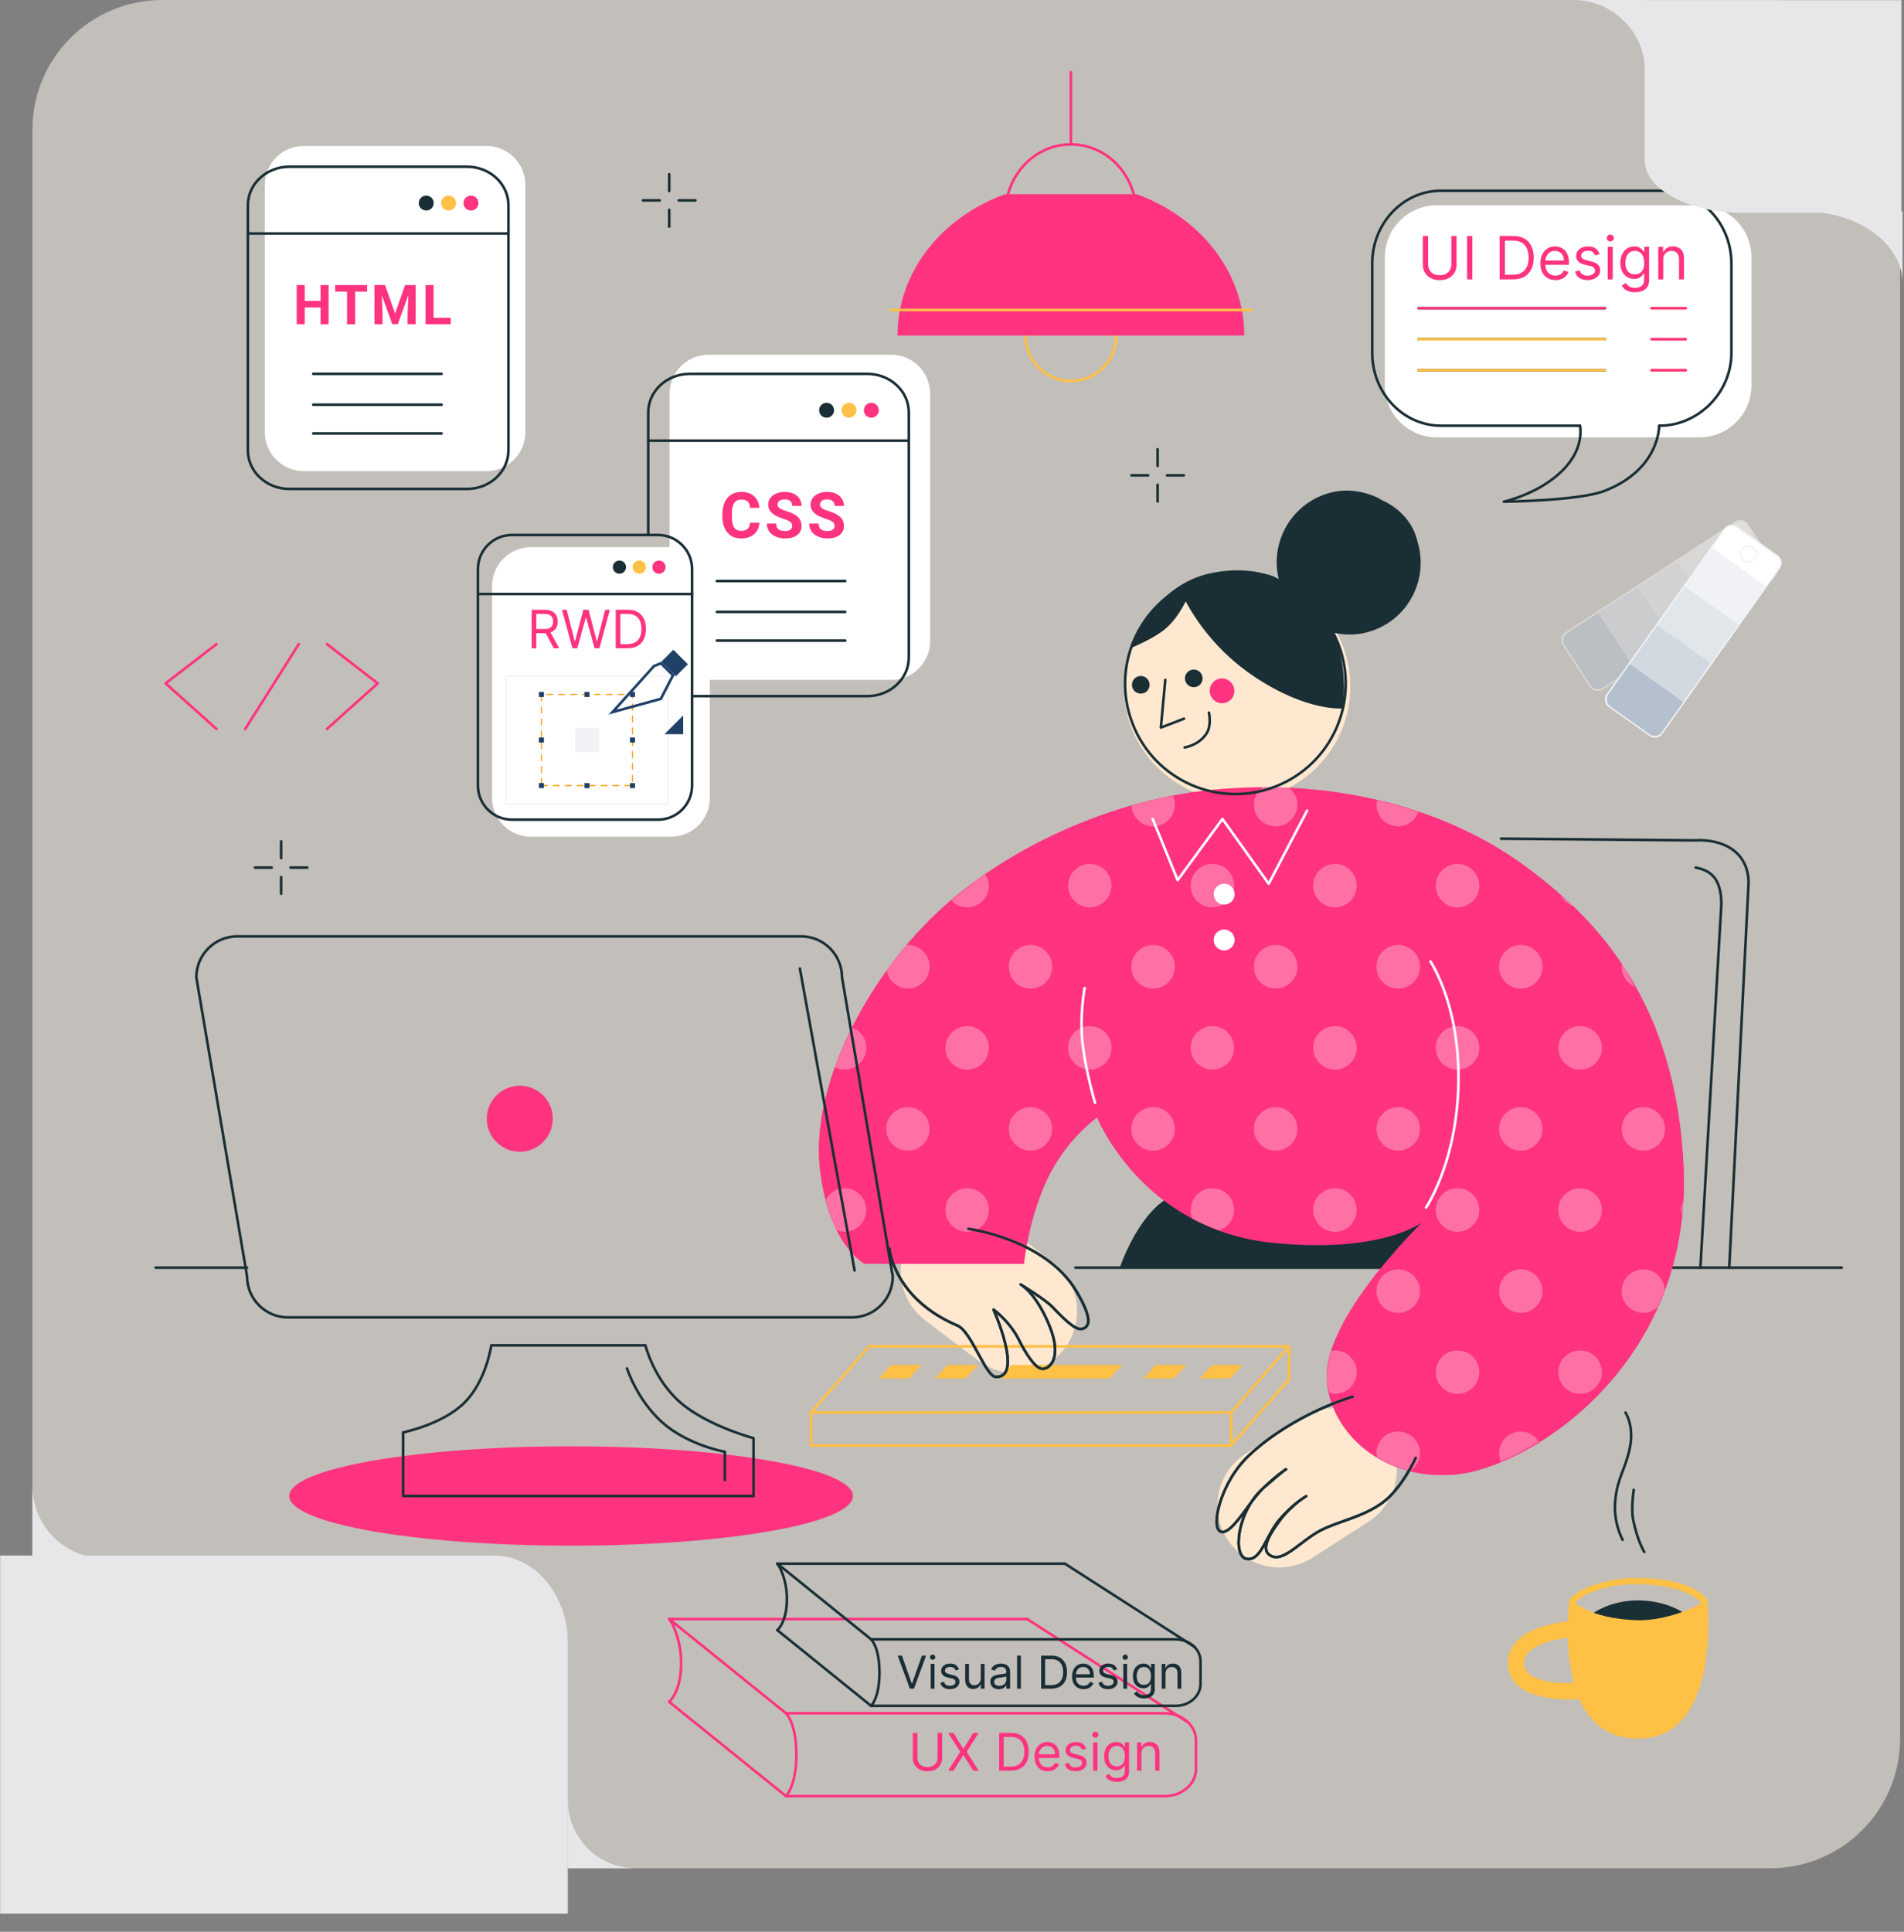 <svg width="1468" height="1489" viewBox="0 0 1468 1489" fill="none" xmlns="http://www.w3.org/2000/svg">
<rect x="0" y="0" width="1468" height="1489" fill="#808080" stroke="none"/>
<path d="M364.32 392.45C370.085 392.45 374.826 393.233 378.682 394.638C393.685 400.108 380.294 417.26 364.325 417.26V417.26C348.356 417.26 334.714 399.938 349.76 394.585C353.624 393.211 358.422 392.447 364.33 392.45H364.32Z" fill="#C2BEB9"/>
<path d="M1465 1340C1465 1395.23 1420.23 1440 1365 1440H125C69.772 1440 25 1395.23 25 1340V100C25 44.772 69.772 0 125 0H1365C1420.23 0 1465 44.772 1465 100V1340Z" fill="#C2BEB9"/>
<path d="M811.621 972.717L770.945 941.787C750.002 925.861 720.114 929.928 704.188 950.872C688.262 971.815 692.33 1001.7 713.273 1017.63L753.949 1048.56C774.892 1064.49 804.781 1060.42 820.706 1039.47C836.632 1018.53 832.565 988.643 811.621 972.717Z" fill="#FFE8CF"/>
<path d="M1003.56 1092.79L960.572 1120.41C938.436 1134.63 932.021 1164.11 946.243 1186.24C960.465 1208.38 989.938 1214.8 1012.07 1200.57L1055.07 1172.95C1077.2 1158.73 1083.62 1129.26 1069.4 1107.12C1055.17 1084.98 1025.7 1078.57 1003.56 1092.79Z" fill="#FFE8CF"/>
<path d="M517.32 421.73H409.37C392.802 421.73 379.37 435.161 379.37 451.73V614.93C379.37 631.499 392.802 644.93 409.37 644.93H517.32C533.889 644.93 547.32 631.499 547.32 614.93V451.73C547.32 435.161 533.889 421.73 517.32 421.73Z" fill="white"/>
<path d="M375.06 112.5H234.17C217.601 112.5 204.17 125.931 204.17 142.5V333.15C204.17 349.719 217.601 363.15 234.17 363.15H375.06C391.628 363.15 405.06 349.719 405.06 333.15V142.5C405.06 125.931 391.628 112.5 375.06 112.5Z" fill="white"/>
<path d="M687.15 273.42H546.26C529.691 273.42 516.26 286.852 516.26 303.42V494.07C516.26 510.639 529.691 524.07 546.26 524.07H687.15C703.719 524.07 717.15 510.639 717.15 494.07V303.42C717.15 286.852 703.719 273.42 687.15 273.42Z" fill="white"/>
<path d="M1310.4 158.26H1107.72C1085.63 158.26 1067.72 176.169 1067.72 198.26V297.09C1067.72 319.181 1085.63 337.09 1107.72 337.09H1310.4C1332.49 337.09 1350.4 319.181 1350.4 297.09V198.26C1350.4 176.169 1332.49 158.26 1310.4 158.26Z" fill="white"/>
<path d="M515.97 1311.75C515.97 1311.75 525.31 1304.12 525.17 1281.27C525.07 1264.58 518.9 1251.37 515.97 1247.91" stroke="#FF337F" stroke-width="2" stroke-linecap="round" stroke-linejoin="round"/>
<path d="M605.98 1320.55H898.17C911.4 1320.55 922.13 1329.92 922.13 1341.48V1363.46C922.13 1375.02 911.4 1384.39 898.17 1384.39H605.98" stroke="#FF337F" stroke-width="2" stroke-linecap="round" stroke-linejoin="round"/>
<path d="M605.98 1320.55L515.97 1247.92" stroke="#FF337F" stroke-width="2" stroke-linecap="round" stroke-linejoin="round"/>
<path d="M916.41 1327.82L791.92 1247.91" stroke="#FF337F" stroke-width="2" stroke-linecap="round" stroke-linejoin="round"/>
<path d="M605.98 1384.39L515.97 1311.76" stroke="#FF337F" stroke-width="2" stroke-linecap="round" stroke-linejoin="round"/>
<path d="M791.92 1247.92H515.97" stroke="#FF337F" stroke-width="2" stroke-linecap="round" stroke-linejoin="round"/>
<path d="M605.98 1320.55C605.98 1320.55 614 1327.82 614 1352.47C614 1376.72 605.98 1384.39 605.98 1384.39" stroke="#FF337F" stroke-width="2" stroke-linecap="round" stroke-linejoin="round"/>
<path d="M599.33 1256.5C599.33 1256.5 606.83 1250.37 606.72 1232.02C606.64 1218.62 601.68 1208 599.33 1205.22" stroke="#1A2E35" stroke-width="2" stroke-linecap="round" stroke-linejoin="round"/>
<path d="M671.64 1263.57H906.35C916.98 1263.57 925.6 1271.09 925.6 1280.38V1298.04C925.6 1307.32 916.98 1314.85 906.35 1314.85H671.64" stroke="#1A2E35" stroke-width="2" stroke-linecap="round" stroke-linejoin="round"/>
<path d="M671.64 1263.57L599.34 1205.22" stroke="#1A2E35" stroke-width="2" stroke-linecap="round" stroke-linejoin="round"/>
<path d="M921.01 1269.41L821 1205.22" stroke="#1A2E35" stroke-width="2" stroke-linecap="round" stroke-linejoin="round"/>
<path d="M671.64 1314.85L599.34 1256.5" stroke="#1A2E35" stroke-width="2" stroke-linecap="round" stroke-linejoin="round"/>
<path d="M821 1205.23H599.33" stroke="#1A2E35" stroke-width="2" stroke-linecap="round" stroke-linejoin="round"/>
<path d="M671.64 1263.57C671.64 1263.57 678.08 1269.41 678.08 1289.21C678.08 1308.69 671.64 1314.85 671.64 1314.85" stroke="#1A2E35" stroke-width="2" stroke-linecap="round" stroke-linejoin="round"/>
<path d="M1118.99 181.895H1123.04V204.046C1123.04 206.333 1122.5 208.375 1121.42 210.172C1120.35 211.958 1118.84 213.368 1116.89 214.403C1114.95 215.426 1112.66 215.938 1110.03 215.938C1107.41 215.938 1105.12 215.426 1103.17 214.403C1101.22 213.368 1099.71 211.958 1098.63 210.172C1097.56 208.375 1097.03 206.333 1097.03 204.046V181.895H1101.08V203.719C1101.08 205.353 1101.44 206.807 1102.16 208.081C1102.88 209.344 1103.9 210.341 1105.23 211.07C1106.57 211.789 1108.17 212.148 1110.03 212.148C1111.9 212.148 1113.5 211.789 1114.84 211.07C1116.18 210.341 1117.2 209.344 1117.91 208.081C1118.63 206.807 1118.99 205.353 1118.99 203.719V181.895ZM1135.18 181.895V215.35H1131.13V181.895H1135.18ZM1166.56 215.35H1156.24V181.895H1167.02C1170.26 181.895 1173.04 182.565 1175.35 183.905C1177.66 185.233 1179.43 187.145 1180.66 189.638C1181.89 192.121 1182.51 195.094 1182.51 198.557C1182.51 202.042 1181.88 205.043 1180.64 207.558C1179.4 210.063 1177.59 211.99 1175.22 213.341C1172.85 214.68 1169.96 215.35 1166.56 215.35ZM1160.29 211.756H1166.3C1169.07 211.756 1171.36 211.223 1173.18 210.155C1175 209.088 1176.35 207.569 1177.25 205.598C1178.14 203.627 1178.58 201.28 1178.58 198.557C1178.58 195.857 1178.14 193.532 1177.26 191.582C1176.38 189.622 1175.06 188.119 1173.31 187.074C1171.56 186.017 1169.37 185.489 1166.76 185.489H1160.29V211.756ZM1199.3 215.873C1196.88 215.873 1194.79 215.339 1193.04 214.272C1191.3 213.194 1189.95 211.691 1189.01 209.763C1188.07 207.825 1187.6 205.571 1187.6 203.001C1187.6 200.431 1188.07 198.165 1189.01 196.205C1189.95 194.234 1191.27 192.699 1192.96 191.599C1194.66 190.488 1196.64 189.932 1198.91 189.932C1200.21 189.932 1201.5 190.15 1202.78 190.586C1204.05 191.021 1205.21 191.729 1206.26 192.709C1207.3 193.679 1208.14 194.964 1208.76 196.565C1209.38 198.165 1209.69 200.136 1209.69 202.478V204.111H1190.35V200.779H1205.77C1205.77 199.363 1205.48 198.1 1204.92 196.989C1204.36 195.878 1203.57 195.002 1202.53 194.359C1201.51 193.717 1200.3 193.395 1198.91 193.395C1197.37 193.395 1196.04 193.777 1194.92 194.539C1193.81 195.29 1192.95 196.27 1192.36 197.479C1191.76 198.688 1191.46 199.984 1191.46 201.367V203.589C1191.46 205.484 1191.78 207.09 1192.44 208.408C1193.1 209.714 1194.02 210.711 1195.2 211.397C1196.37 212.072 1197.74 212.41 1199.3 212.41C1200.31 212.41 1201.23 212.268 1202.04 211.985C1202.87 211.691 1203.58 211.255 1204.18 210.678C1204.78 210.09 1205.24 209.36 1205.57 208.489L1209.29 209.535C1208.9 210.798 1208.24 211.909 1207.32 212.867C1206.39 213.815 1205.25 214.555 1203.89 215.089C1202.53 215.611 1201 215.873 1199.3 215.873ZM1233.32 195.878L1229.86 196.859C1229.64 196.281 1229.32 195.721 1228.9 195.176C1228.48 194.621 1227.92 194.163 1227.2 193.804C1226.48 193.444 1225.56 193.265 1224.44 193.265C1222.9 193.265 1221.62 193.619 1220.6 194.327C1219.59 195.024 1219.08 195.911 1219.08 196.989C1219.08 197.948 1219.43 198.704 1220.13 199.26C1220.82 199.815 1221.91 200.278 1223.39 200.648L1227.12 201.563C1229.36 202.108 1231.03 202.941 1232.13 204.062C1233.23 205.173 1233.78 206.605 1233.78 208.359C1233.78 209.796 1233.37 211.081 1232.54 212.214C1231.72 213.346 1230.58 214.239 1229.11 214.893C1227.64 215.546 1225.93 215.873 1223.98 215.873C1221.42 215.873 1219.3 215.317 1217.63 214.207C1215.95 213.096 1214.89 211.473 1214.44 209.339L1218.1 208.424C1218.45 209.774 1219.11 210.787 1220.08 211.462C1221.06 212.137 1222.34 212.475 1223.91 212.475C1225.71 212.475 1227.14 212.094 1228.19 211.332C1229.26 210.558 1229.8 209.633 1229.8 208.555C1229.8 207.683 1229.49 206.954 1228.88 206.366C1228.27 205.767 1227.33 205.32 1226.07 205.026L1221.89 204.046C1219.59 203.502 1217.9 202.658 1216.83 201.514C1215.76 200.36 1215.22 198.917 1215.22 197.185C1215.22 195.77 1215.62 194.517 1216.42 193.428C1217.22 192.339 1218.32 191.484 1219.7 190.864C1221.09 190.243 1222.67 189.932 1224.44 189.932C1226.92 189.932 1228.87 190.477 1230.29 191.566C1231.71 192.655 1232.73 194.092 1233.32 195.878ZM1239.58 215.35V190.259H1243.44V215.35H1239.58ZM1241.54 186.077C1240.79 186.077 1240.15 185.821 1239.6 185.31C1239.07 184.798 1238.8 184.182 1238.8 183.464C1238.8 182.745 1239.07 182.13 1239.6 181.618C1240.15 181.106 1240.79 180.85 1241.54 180.85C1242.3 180.85 1242.94 181.106 1243.47 181.618C1244.02 182.13 1244.29 182.745 1244.29 183.464C1244.29 184.182 1244.02 184.798 1243.47 185.31C1242.94 185.821 1242.3 186.077 1241.54 186.077ZM1260.63 225.282C1258.77 225.282 1257.17 225.042 1255.83 224.563C1254.49 224.095 1253.37 223.474 1252.48 222.701C1251.6 221.939 1250.89 221.122 1250.37 220.251L1253.44 218.094C1253.79 218.552 1254.23 219.074 1254.76 219.663C1255.3 220.261 1256.03 220.779 1256.95 221.214C1257.89 221.661 1259.11 221.884 1260.63 221.884C1262.65 221.884 1264.33 221.394 1265.64 220.414C1266.96 219.434 1267.62 217.898 1267.62 215.807V210.711H1267.29C1267.01 211.168 1266.61 211.735 1266.08 212.41C1265.57 213.074 1264.83 213.668 1263.86 214.19C1262.9 214.702 1261.61 214.958 1259.98 214.958C1257.95 214.958 1256.13 214.479 1254.52 213.52C1252.92 212.562 1251.65 211.168 1250.71 209.339C1249.79 207.509 1249.32 205.288 1249.32 202.674C1249.32 200.104 1249.78 197.866 1250.68 195.96C1251.58 194.043 1252.84 192.562 1254.45 191.517C1256.07 190.461 1257.93 189.932 1260.04 189.932C1261.67 189.932 1262.97 190.205 1263.93 190.749C1264.9 191.283 1265.64 191.893 1266.15 192.579C1266.67 193.254 1267.08 193.809 1267.36 194.245H1267.75V190.259H1271.48V216.069C1271.48 218.225 1270.98 219.978 1270 221.329C1269.04 222.69 1267.73 223.686 1266.08 224.318C1264.45 224.961 1262.63 225.282 1260.63 225.282ZM1260.5 211.495C1262.04 211.495 1263.35 211.141 1264.42 210.433C1265.49 209.725 1266.3 208.707 1266.85 207.378C1267.41 206.05 1267.69 204.46 1267.69 202.609C1267.69 200.801 1267.41 199.205 1266.87 197.822C1266.32 196.439 1265.52 195.356 1264.45 194.572C1263.38 193.788 1262.07 193.395 1260.5 193.395C1258.86 193.395 1257.5 193.809 1256.41 194.637C1255.34 195.465 1254.52 196.575 1253.98 197.969C1253.45 199.363 1253.18 200.91 1253.18 202.609C1253.18 204.351 1253.45 205.892 1254 207.231C1254.55 208.56 1255.37 209.605 1256.45 210.368C1257.54 211.119 1258.89 211.495 1260.5 211.495ZM1282.39 200.256V215.35H1278.53V190.259H1282.26V194.18H1282.58C1283.17 192.905 1284.06 191.882 1285.26 191.109C1286.46 190.324 1288.01 189.932 1289.9 189.932C1291.6 189.932 1293.09 190.281 1294.36 190.978C1295.63 191.664 1296.63 192.709 1297.33 194.114C1298.04 195.508 1298.4 197.272 1298.4 199.407V215.35H1294.54V199.668C1294.54 197.697 1294.03 196.162 1293 195.062C1291.98 193.951 1290.58 193.395 1288.79 193.395C1287.56 193.395 1286.46 193.662 1285.49 194.196C1284.53 194.73 1283.78 195.508 1283.22 196.532C1282.66 197.556 1282.39 198.797 1282.39 200.256Z" fill="#FF337F"/>
<path d="M722.884 1335.7H726.406V1354.96C726.406 1356.95 725.938 1358.72 725 1360.29C724.072 1361.84 722.761 1363.07 721.065 1363.97C719.37 1364.86 717.382 1365.3 715.1 1365.3C712.817 1365.3 710.829 1364.86 709.134 1363.97C707.439 1363.07 706.122 1361.84 705.185 1360.29C704.257 1358.72 703.793 1356.95 703.793 1354.96V1335.7H707.315V1354.68C707.315 1356.1 707.628 1357.36 708.253 1358.47C708.878 1359.57 709.768 1360.43 710.923 1361.07C712.088 1361.69 713.48 1362.01 715.1 1362.01C716.719 1362.01 718.111 1361.69 719.276 1361.07C720.44 1360.43 721.331 1359.57 721.946 1358.47C722.571 1357.36 722.884 1356.1 722.884 1354.68V1335.7ZM735.146 1335.7L742.646 1347.8H742.873L750.373 1335.7H754.521L745.373 1350.24L754.521 1364.79H750.373L742.873 1352.92H742.646L735.146 1364.79H730.998L740.373 1350.24L730.998 1335.7H735.146ZM779.333 1364.79H770.355V1335.7H779.73C782.552 1335.7 784.967 1336.28 786.975 1337.45C788.982 1338.6 790.521 1340.26 791.591 1342.43C792.661 1344.59 793.196 1347.18 793.196 1350.19C793.196 1353.22 792.656 1355.83 791.577 1358.01C790.497 1360.19 788.925 1361.87 786.861 1363.04C784.797 1364.21 782.287 1364.79 779.333 1364.79ZM773.878 1361.67H779.105C781.511 1361.67 783.504 1361.2 785.085 1360.27C786.667 1359.34 787.846 1358.02 788.622 1356.31C789.399 1354.6 789.787 1352.56 789.787 1350.19C789.787 1347.84 789.404 1345.82 788.636 1344.12C787.869 1342.42 786.724 1341.11 785.199 1340.2C783.674 1339.28 781.776 1338.82 779.503 1338.82H773.878V1361.67ZM807.798 1365.24C805.696 1365.24 803.883 1364.78 802.358 1363.85C800.843 1362.92 799.673 1361.61 798.85 1359.93C798.035 1358.25 797.628 1356.29 797.628 1354.05C797.628 1351.82 798.035 1349.85 798.85 1348.14C799.673 1346.43 800.819 1345.09 802.287 1344.14C803.764 1343.17 805.488 1342.69 807.458 1342.69C808.594 1342.69 809.716 1342.88 810.824 1343.26C811.932 1343.63 812.94 1344.25 813.85 1345.1C814.759 1345.95 815.483 1347.06 816.023 1348.45C816.563 1349.85 816.833 1351.56 816.833 1353.6V1355.02H800.014V1352.12H813.423C813.423 1350.89 813.177 1349.79 812.685 1348.82C812.202 1347.86 811.511 1347.1 810.611 1346.54C809.721 1345.98 808.67 1345.7 807.458 1345.7C806.122 1345.7 804.967 1346.03 803.992 1346.69C803.026 1347.35 802.282 1348.2 801.761 1349.25C801.241 1350.3 800.98 1351.43 800.98 1352.63V1354.56C800.98 1356.21 801.264 1357.61 801.833 1358.75C802.41 1359.89 803.21 1360.76 804.233 1361.35C805.256 1361.94 806.444 1362.23 807.798 1362.23C808.679 1362.23 809.475 1362.11 810.185 1361.86C810.904 1361.61 811.525 1361.23 812.046 1360.73C812.566 1360.22 812.969 1359.58 813.253 1358.82L816.492 1359.73C816.151 1360.83 815.578 1361.8 814.773 1362.63C813.968 1363.45 812.974 1364.1 811.79 1364.56C810.606 1365.02 809.276 1365.24 807.798 1365.24ZM837.386 1347.86L834.375 1348.71C834.186 1348.21 833.906 1347.72 833.537 1347.25C833.177 1346.76 832.685 1346.37 832.06 1346.05C831.435 1345.74 830.635 1345.59 829.659 1345.59C828.324 1345.59 827.211 1345.89 826.321 1346.51C825.44 1347.11 825 1347.89 825 1348.82C825 1349.66 825.303 1350.32 825.909 1350.8C826.515 1351.28 827.462 1351.68 828.75 1352.01L831.989 1352.8C833.94 1353.27 835.393 1354 836.35 1354.97C837.306 1355.94 837.784 1357.19 837.784 1358.71C837.784 1359.96 837.424 1361.08 836.705 1362.06C835.994 1363.05 835 1363.82 833.722 1364.39C832.443 1364.96 830.957 1365.24 829.261 1365.24C827.036 1365.24 825.194 1364.76 823.736 1363.8C822.278 1362.83 821.354 1361.42 820.966 1359.56L824.148 1358.77C824.451 1359.94 825.024 1360.82 825.867 1361.41C826.719 1362 827.832 1362.29 829.205 1362.29C830.767 1362.29 832.008 1361.96 832.926 1361.3C833.854 1360.62 834.318 1359.82 834.318 1358.88C834.318 1358.12 834.053 1357.49 833.523 1356.98C832.993 1356.46 832.178 1356.07 831.08 1355.81L827.443 1354.96C825.445 1354.49 823.977 1353.75 823.04 1352.76C822.112 1351.76 821.648 1350.5 821.648 1348.99C821.648 1347.76 821.994 1346.67 822.685 1345.73C823.386 1344.78 824.337 1344.04 825.54 1343.5C826.752 1342.96 828.125 1342.69 829.659 1342.69C831.818 1342.69 833.513 1343.16 834.744 1344.11C835.985 1345.06 836.866 1346.31 837.386 1347.86ZM842.83 1364.79V1342.97H846.183V1364.79H842.83ZM844.535 1339.34C843.882 1339.34 843.318 1339.11 842.845 1338.67C842.381 1338.22 842.149 1337.69 842.149 1337.06C842.149 1336.44 842.381 1335.9 842.845 1335.46C843.318 1335.01 843.882 1334.79 844.535 1334.79C845.188 1334.79 845.747 1335.01 846.211 1335.46C846.685 1335.9 846.921 1336.44 846.921 1337.06C846.921 1337.69 846.685 1338.22 846.211 1338.67C845.747 1339.11 845.188 1339.34 844.535 1339.34ZM861.129 1373.43C859.51 1373.43 858.118 1373.22 856.953 1372.8C855.788 1372.39 854.818 1371.85 854.041 1371.18C853.274 1370.52 852.663 1369.81 852.209 1369.05L854.879 1367.18C855.182 1367.57 855.566 1368.03 856.03 1368.54C856.494 1369.06 857.128 1369.51 857.933 1369.89C858.748 1370.28 859.813 1370.47 861.129 1370.47C862.891 1370.47 864.344 1370.05 865.49 1369.19C866.636 1368.34 867.209 1367.01 867.209 1365.19V1360.76H866.925C866.679 1361.15 866.328 1361.65 865.874 1362.23C865.429 1362.81 864.785 1363.33 863.942 1363.78C863.109 1364.23 861.982 1364.45 860.561 1364.45C858.8 1364.45 857.218 1364.03 855.817 1363.2C854.425 1362.37 853.322 1361.15 852.507 1359.56C851.702 1357.97 851.3 1356.04 851.3 1353.77C851.3 1351.53 851.693 1349.59 852.479 1347.93C853.265 1346.26 854.359 1344.97 855.76 1344.07C857.162 1343.15 858.781 1342.69 860.618 1342.69C862.038 1342.69 863.165 1342.92 863.999 1343.4C864.842 1343.86 865.485 1344.39 865.931 1344.99C866.385 1345.58 866.735 1346.06 866.982 1346.44H867.323V1342.97H870.561V1365.42C870.561 1367.29 870.135 1368.81 869.283 1369.99C868.44 1371.17 867.304 1372.04 865.874 1372.59C864.453 1373.15 862.872 1373.43 861.129 1373.43ZM861.016 1361.44C862.36 1361.44 863.497 1361.13 864.425 1360.51C865.353 1359.9 866.058 1359.01 866.541 1357.86C867.024 1356.7 867.266 1355.32 867.266 1353.71C867.266 1352.14 867.029 1350.75 866.556 1349.55C866.082 1348.35 865.381 1347.4 864.453 1346.72C863.525 1346.04 862.379 1345.7 861.016 1345.7C859.595 1345.7 858.412 1346.06 857.465 1346.78C856.527 1347.5 855.822 1348.46 855.348 1349.68C854.884 1350.89 854.652 1352.23 854.652 1353.71C854.652 1355.23 854.889 1356.57 855.362 1357.73C855.845 1358.89 856.556 1359.79 857.493 1360.46C858.44 1361.11 859.614 1361.44 861.016 1361.44ZM880.05 1351.67V1364.79H876.698V1342.97H879.936V1346.38H880.22C880.732 1345.27 881.508 1344.38 882.55 1343.71C883.592 1343.03 884.936 1342.69 886.584 1342.69C888.061 1342.69 889.354 1342.99 890.462 1343.6C891.57 1344.19 892.431 1345.1 893.047 1346.32C893.663 1347.54 893.97 1349.07 893.97 1350.93V1364.79H890.618V1351.15C890.618 1349.44 890.173 1348.1 889.283 1347.15C888.393 1346.18 887.171 1345.7 885.618 1345.7C884.548 1345.7 883.592 1345.93 882.749 1346.4C881.915 1346.86 881.257 1347.54 880.774 1348.43C880.291 1349.32 880.05 1350.4 880.05 1351.67Z" fill="#FF337F"/>
<path d="M695.393 1276.14L702.943 1297.55H703.241L710.792 1276.14H714.02L704.682 1301.57H701.503L692.164 1276.14H695.393ZM717.584 1301.57V1282.5H720.515V1301.57H717.584ZM719.075 1279.32C718.503 1279.32 718.011 1279.12 717.597 1278.73C717.191 1278.34 716.988 1277.88 716.988 1277.33C716.988 1276.78 717.191 1276.32 717.597 1275.93C718.011 1275.54 718.503 1275.34 719.075 1275.34C719.646 1275.34 720.134 1275.54 720.54 1275.93C720.954 1276.32 721.161 1276.78 721.161 1277.33C721.161 1277.88 720.954 1278.34 720.54 1278.73C720.134 1279.12 719.646 1279.32 719.075 1279.32ZM739.394 1286.77L736.761 1287.51C736.596 1287.07 736.352 1286.65 736.029 1286.23C735.714 1285.81 735.284 1285.46 734.737 1285.19C734.191 1284.92 733.491 1284.78 732.639 1284.78C731.471 1284.78 730.498 1285.05 729.72 1285.59C728.95 1286.12 728.565 1286.79 728.565 1287.61C728.565 1288.34 728.83 1288.92 729.36 1289.34C729.89 1289.76 730.718 1290.11 731.844 1290.39L734.675 1291.09C736.381 1291.5 737.651 1292.14 738.488 1292.99C739.324 1293.83 739.742 1294.92 739.742 1296.25C739.742 1297.35 739.427 1298.32 738.798 1299.19C738.177 1300.05 737.308 1300.73 736.19 1301.22C735.073 1301.72 733.773 1301.97 732.291 1301.97C730.345 1301.97 728.735 1301.54 727.46 1300.7C726.185 1299.86 725.378 1298.62 725.039 1297L727.82 1296.3C728.085 1297.33 728.586 1298.1 729.323 1298.61C730.068 1299.13 731.041 1299.38 732.241 1299.38C733.607 1299.38 734.692 1299.09 735.495 1298.51C736.306 1297.93 736.712 1297.22 736.712 1296.4C736.712 1295.74 736.48 1295.19 736.016 1294.74C735.553 1294.28 734.841 1293.94 733.88 1293.72L730.701 1292.98C728.954 1292.56 727.671 1291.92 726.852 1291.05C726.04 1290.17 725.635 1289.08 725.635 1287.76C725.635 1286.68 725.937 1285.73 726.541 1284.9C727.154 1284.08 727.986 1283.43 729.037 1282.95C730.097 1282.48 731.297 1282.25 732.639 1282.25C734.526 1282.25 736.008 1282.66 737.084 1283.49C738.169 1284.32 738.939 1285.41 739.394 1286.77ZM756.174 1293.77V1282.5H759.105V1301.57H756.174V1298.34H755.976C755.529 1299.31 754.833 1300.13 753.889 1300.81C752.946 1301.48 751.753 1301.82 750.313 1301.82C749.121 1301.82 748.061 1301.56 747.134 1301.04C746.207 1300.51 745.478 1299.71 744.948 1298.65C744.418 1297.58 744.153 1296.24 744.153 1294.62V1282.5H747.084V1294.42C747.084 1295.81 747.473 1296.92 748.252 1297.74C749.038 1298.57 750.04 1298.99 751.257 1298.99C751.985 1298.99 752.726 1298.8 753.48 1298.43C754.241 1298.06 754.879 1297.48 755.392 1296.71C755.914 1295.94 756.174 1294.96 756.174 1293.77ZM770.086 1302.02C768.877 1302.02 767.78 1301.79 766.795 1301.33C765.81 1300.87 765.028 1300.2 764.448 1299.33C763.869 1298.46 763.579 1297.4 763.579 1296.16C763.579 1295.06 763.794 1294.18 764.225 1293.5C764.655 1292.81 765.23 1292.27 765.951 1291.88C766.671 1291.49 767.466 1291.2 768.335 1291.01C769.213 1290.82 770.094 1290.66 770.98 1290.54C772.139 1290.39 773.079 1290.28 773.799 1290.21C774.528 1290.12 775.057 1289.99 775.389 1289.8C775.728 1289.61 775.898 1289.28 775.898 1288.8V1288.7C775.898 1287.48 775.563 1286.53 774.892 1285.85C774.23 1285.17 773.224 1284.83 771.874 1284.83C770.475 1284.83 769.378 1285.14 768.583 1285.75C767.789 1286.36 767.23 1287.02 766.907 1287.71L764.125 1286.72C764.622 1285.56 765.284 1284.66 766.112 1284.01C766.948 1283.36 767.859 1282.9 768.844 1282.64C769.838 1282.38 770.815 1282.25 771.775 1282.25C772.388 1282.25 773.091 1282.32 773.886 1282.47C774.689 1282.61 775.463 1282.91 776.208 1283.35C776.962 1283.8 777.587 1284.47 778.083 1285.38C778.58 1286.28 778.829 1287.49 778.829 1289V1301.57H775.898V1298.99H775.749C775.55 1299.4 775.219 1299.84 774.755 1300.32C774.292 1300.79 773.675 1301.19 772.905 1301.52C772.135 1301.85 771.195 1302.02 770.086 1302.02ZM770.533 1299.38C771.692 1299.38 772.669 1299.16 773.464 1298.7C774.267 1298.25 774.871 1297.66 775.277 1296.94C775.691 1296.22 775.898 1295.46 775.898 1294.67V1291.98C775.774 1292.13 775.5 1292.27 775.078 1292.39C774.664 1292.51 774.184 1292.61 773.638 1292.7C773.1 1292.79 772.574 1292.86 772.061 1292.93C771.556 1292.98 771.146 1293.03 770.831 1293.08C770.069 1293.18 769.357 1293.34 768.695 1293.56C768.041 1293.78 767.511 1294.1 767.106 1294.54C766.708 1294.97 766.51 1295.56 766.51 1296.3C766.51 1297.32 766.886 1298.09 767.64 1298.61C768.401 1299.13 769.366 1299.38 770.533 1299.38ZM787.108 1276.14V1301.57H784.178V1276.14H787.108ZM810.557 1301.57H802.709V1276.14H810.905C813.372 1276.14 815.483 1276.65 817.238 1277.66C818.994 1278.67 820.339 1280.13 821.274 1282.02C822.21 1283.91 822.678 1286.17 822.678 1288.8C822.678 1291.45 822.206 1293.73 821.262 1295.65C820.318 1297.55 818.944 1299.02 817.139 1300.04C815.334 1301.06 813.14 1301.57 810.557 1301.57ZM805.789 1298.84H810.359C812.461 1298.84 814.204 1298.43 815.587 1297.62C816.969 1296.81 818 1295.65 818.679 1294.16C819.358 1292.66 819.697 1290.87 819.697 1288.8C819.697 1286.75 819.362 1284.98 818.691 1283.5C818.021 1282.01 817.019 1280.87 815.686 1280.07C814.353 1279.27 812.693 1278.87 810.706 1278.87H805.789V1298.84ZM835.444 1301.97C833.606 1301.97 832.02 1301.56 830.687 1300.75C829.363 1299.93 828.34 1298.79 827.62 1297.32C826.908 1295.85 826.552 1294.14 826.552 1292.18C826.552 1290.23 826.908 1288.51 827.62 1287.02C828.34 1285.52 829.342 1284.35 830.625 1283.51C831.917 1282.67 833.424 1282.25 835.146 1282.25C836.139 1282.25 837.12 1282.41 838.089 1282.74C839.057 1283.07 839.939 1283.61 840.734 1284.36C841.529 1285.09 842.162 1286.07 842.634 1287.29C843.106 1288.51 843.342 1290 843.342 1291.78V1293.03H828.638V1290.49H840.361C840.361 1289.42 840.146 1288.46 839.716 1287.61C839.293 1286.77 838.689 1286.1 837.902 1285.61C837.124 1285.12 836.205 1284.88 835.146 1284.88C833.978 1284.88 832.968 1285.17 832.116 1285.75C831.271 1286.32 830.621 1287.07 830.166 1287.98C829.711 1288.9 829.483 1289.89 829.483 1290.94V1292.63C829.483 1294.07 829.731 1295.29 830.228 1296.29C830.733 1297.29 831.433 1298.04 832.327 1298.56C833.221 1299.08 834.26 1299.33 835.444 1299.33C836.214 1299.33 836.909 1299.23 837.53 1299.01C838.159 1298.79 838.701 1298.46 839.157 1298.02C839.612 1297.57 839.964 1297.02 840.212 1296.35L843.044 1297.15C842.746 1298.11 842.245 1298.95 841.541 1299.68C840.837 1300.4 839.968 1300.97 838.933 1301.37C837.898 1301.77 836.735 1301.97 835.444 1301.97ZM861.311 1286.77L858.678 1287.51C858.513 1287.07 858.269 1286.65 857.946 1286.23C857.631 1285.81 857.201 1285.46 856.654 1285.19C856.108 1284.92 855.408 1284.78 854.555 1284.78C853.388 1284.78 852.415 1285.05 851.637 1285.59C850.867 1286.12 850.482 1286.79 850.482 1287.61C850.482 1288.34 850.747 1288.92 851.277 1289.34C851.807 1289.76 852.635 1290.11 853.761 1290.39L856.592 1291.09C858.298 1291.5 859.568 1292.14 860.404 1292.99C861.241 1293.83 861.659 1294.92 861.659 1296.25C861.659 1297.35 861.344 1298.32 860.715 1299.19C860.094 1300.05 859.225 1300.73 858.107 1301.22C856.989 1301.72 855.69 1301.97 854.208 1301.97C852.262 1301.97 850.652 1301.54 849.377 1300.7C848.102 1299.86 847.295 1298.62 846.955 1297L849.737 1296.3C850.002 1297.33 850.503 1298.1 851.24 1298.61C851.985 1299.13 852.958 1299.38 854.158 1299.38C855.524 1299.38 856.609 1299.09 857.412 1298.51C858.223 1297.93 858.629 1297.22 858.629 1296.4C858.629 1295.74 858.397 1295.19 857.933 1294.74C857.47 1294.28 856.758 1293.94 855.797 1293.72L852.618 1292.98C850.871 1292.56 849.588 1291.92 848.769 1291.05C847.957 1290.17 847.552 1289.08 847.552 1287.76C847.552 1286.68 847.854 1285.73 848.458 1284.9C849.071 1284.08 849.903 1283.43 850.954 1282.95C852.014 1282.48 853.214 1282.25 854.555 1282.25C856.443 1282.25 857.925 1282.66 859.001 1283.49C860.086 1284.32 860.856 1285.41 861.311 1286.77ZM866.07 1301.57V1282.5H869.001V1301.57H866.07ZM867.561 1279.32C866.989 1279.32 866.497 1279.12 866.083 1278.73C865.677 1278.34 865.474 1277.88 865.474 1277.33C865.474 1276.78 865.677 1276.32 866.083 1275.93C866.497 1275.54 866.989 1275.34 867.561 1275.34C868.132 1275.34 868.62 1275.54 869.026 1275.93C869.44 1276.32 869.647 1276.78 869.647 1277.33C869.647 1277.88 869.44 1278.34 869.026 1278.73C868.62 1279.12 868.132 1279.32 867.561 1279.32ZM882.068 1309.12C880.653 1309.12 879.436 1308.94 878.417 1308.57C877.399 1308.22 876.55 1307.75 875.872 1307.16C875.201 1306.58 874.667 1305.96 874.27 1305.3L876.604 1303.66C876.869 1304 877.204 1304.4 877.61 1304.85C878.016 1305.3 878.57 1305.7 879.274 1306.03C879.986 1306.37 880.917 1306.54 882.068 1306.54C883.608 1306.54 884.879 1306.16 885.881 1305.42C886.882 1304.67 887.383 1303.51 887.383 1301.92V1298.04H887.135C886.92 1298.39 886.613 1298.82 886.216 1299.33C885.827 1299.84 885.264 1300.29 884.527 1300.69C883.799 1301.08 882.813 1301.27 881.572 1301.27C880.032 1301.27 878.649 1300.91 877.424 1300.18C876.207 1299.45 875.242 1298.39 874.53 1297C873.827 1295.61 873.475 1293.92 873.475 1291.93C873.475 1289.98 873.818 1288.28 874.505 1286.83C875.193 1285.37 876.149 1284.25 877.374 1283.45C878.599 1282.65 880.015 1282.25 881.621 1282.25C882.863 1282.25 883.848 1282.45 884.577 1282.87C885.314 1283.27 885.877 1283.74 886.266 1284.26C886.663 1284.77 886.969 1285.19 887.185 1285.53H887.483V1282.5H890.314V1302.12C890.314 1303.76 889.941 1305.09 889.196 1306.11C888.46 1307.15 887.466 1307.91 886.216 1308.39C884.974 1308.88 883.592 1309.12 882.068 1309.12ZM881.969 1298.64C883.145 1298.64 884.138 1298.37 884.949 1297.83C885.761 1297.29 886.377 1296.52 886.8 1295.51C887.222 1294.5 887.433 1293.29 887.433 1291.88C887.433 1290.51 887.226 1289.3 886.812 1288.24C886.398 1287.19 885.785 1286.37 884.974 1285.77C884.163 1285.18 883.161 1284.88 881.969 1284.88C880.727 1284.88 879.692 1285.19 878.864 1285.82C878.045 1286.45 877.428 1287.3 877.014 1288.36C876.608 1289.42 876.406 1290.59 876.406 1291.88C876.406 1293.21 876.612 1294.38 877.026 1295.4C877.449 1296.41 878.07 1297.2 878.889 1297.78C879.717 1298.35 880.744 1298.64 881.969 1298.64ZM898.609 1290.1V1301.57H895.679V1282.5H898.51V1285.48H898.758C899.206 1284.51 899.884 1283.73 900.795 1283.14C901.706 1282.54 902.881 1282.25 904.322 1282.25C905.613 1282.25 906.743 1282.51 907.712 1283.04C908.681 1283.56 909.434 1284.36 909.972 1285.43C910.51 1286.49 910.779 1287.83 910.779 1289.45V1301.57H907.849V1289.65C907.849 1288.15 907.46 1286.98 906.681 1286.15C905.903 1285.3 904.835 1284.88 903.477 1284.88C902.542 1284.88 901.706 1285.08 900.969 1285.49C900.24 1285.89 899.665 1286.49 899.243 1287.26C898.821 1288.04 898.609 1288.99 898.609 1290.1Z" fill="#1A2E35"/>
<path d="M515.97 134.29V147.19" stroke="#1A2E35" stroke-width="2" stroke-linecap="round" stroke-linejoin="round"/>
<path d="M515.97 161.74V174.64" stroke="#1A2E35" stroke-width="2" stroke-linecap="round" stroke-linejoin="round"/>
<path d="M536.14 154.47H523.24" stroke="#1A2E35" stroke-width="2" stroke-linecap="round" stroke-linejoin="round"/>
<path d="M508.7 154.47H495.8" stroke="#1A2E35" stroke-width="2" stroke-linecap="round" stroke-linejoin="round"/>
<path d="M892.52 346.23V359.13" stroke="#1A2E35" stroke-width="2" stroke-linecap="round" stroke-linejoin="round"/>
<path d="M892.52 373.67V386.57" stroke="#1A2E35" stroke-width="2" stroke-linecap="round" stroke-linejoin="round"/>
<path d="M912.7 366.4H899.8" stroke="#1A2E35" stroke-width="2" stroke-linecap="round" stroke-linejoin="round"/>
<path d="M885.25 366.4H872.35" stroke="#1A2E35" stroke-width="2" stroke-linecap="round" stroke-linejoin="round"/>
<path d="M216.75 648.53V661.43" stroke="#1A2E35" stroke-width="2" stroke-linecap="round" stroke-linejoin="round"/>
<path d="M216.75 675.98V688.88" stroke="#1A2E35" stroke-width="2" stroke-linecap="round" stroke-linejoin="round"/>
<path d="M236.92 668.71H224.02" stroke="#1A2E35" stroke-width="2" stroke-linecap="round" stroke-linejoin="round"/>
<path d="M209.47 668.71H196.57" stroke="#1A2E35" stroke-width="2" stroke-linecap="round" stroke-linejoin="round"/>
<path d="M533.58 536.56H668.74C686.38 536.56 700.68 523.26 700.68 506.85V317.89C700.68 301.48 686.38 288.18 668.74 288.18H531.73C514.09 288.18 499.79 301.48 499.79 317.89V412.37" stroke="#1A2E35" stroke-width="2" stroke-linecap="round" stroke-linejoin="round"/>
<path d="M700.67 339.66H499.78" stroke="#1A2E35" stroke-width="2" stroke-linecap="round" stroke-linejoin="round"/>
<path d="M651.67 447.87H552.7" stroke="#1A2E35" stroke-width="2" stroke-linecap="round" stroke-linejoin="round"/>
<path d="M651.67 471.63H552.7" stroke="#1A2E35" stroke-width="2" stroke-linecap="round" stroke-linejoin="round"/>
<path d="M651.67 493.78H552.7" stroke="#1A2E35" stroke-width="2" stroke-linecap="round" stroke-linejoin="round"/>
<path d="M677.55 316.22C677.55 313.04 674.97 310.46 671.79 310.46C668.61 310.46 666.03 313.04 666.03 316.22C666.03 319.4 668.61 321.98 671.79 321.98C674.97 321.98 677.55 319.4 677.55 316.22Z" fill="#FF337F"/>
<path d="M643.06 316.22C643.06 313.04 640.48 310.46 637.3 310.46C634.12 310.46 631.54 313.04 631.54 316.22C631.54 319.4 634.12 321.98 637.3 321.98C640.48 321.98 643.06 319.4 643.06 316.22Z" fill="#1A2E35"/>
<path d="M660.31 316.22C660.31 313.04 657.73 310.46 654.55 310.46C651.37 310.46 648.79 313.04 648.79 316.22C648.79 319.4 651.37 321.98 654.55 321.98C657.73 321.98 660.31 319.4 660.31 316.22Z" fill="#FFC046"/>
<path d="M533.58 438.61C533.58 424.12 521.83 412.36 507.33 412.36H394.73C380.23 412.36 368.48 424.11 368.48 438.61V605.53C368.48 620.03 380.23 631.78 394.73 631.78H507.33C521.82 631.78 533.58 620.03 533.58 605.53V438.61Z" stroke="#1A2E35" stroke-width="2" stroke-linecap="round" stroke-linejoin="round"/>
<path d="M533.58 457.84H368.49" stroke="#1A2E35" stroke-width="2" stroke-linecap="round" stroke-linejoin="round"/>
<path d="M513.15 437.14C513.15 434.33 510.87 432.05 508.06 432.05C505.25 432.05 502.97 434.33 502.97 437.14C502.97 439.95 505.25 442.23 508.06 442.23C510.87 442.23 513.15 439.95 513.15 437.14Z" fill="#FF337F"/>
<path d="M482.69 437.14C482.69 434.33 480.41 432.05 477.6 432.05C474.79 432.05 472.51 434.33 472.51 437.14C472.51 439.95 474.79 442.23 477.6 442.23C480.41 442.23 482.69 439.95 482.69 437.14Z" fill="#1A2E35"/>
<path d="M497.92 437.14C497.92 434.33 495.64 432.05 492.83 432.05C490.02 432.05 487.74 434.33 487.74 437.14C487.74 439.95 490.02 442.23 492.83 442.23C495.64 442.23 497.92 439.95 497.92 437.14Z" fill="#FFC046"/>
<path d="M585.49 402.91C585.22 406.67 583.83 409.63 581.33 411.79C578.83 413.95 575.53 415.03 571.43 415.03C566.95 415.03 563.43 413.52 560.86 410.51C558.29 407.49 557.01 403.36 557.01 398.09V395.95C557.01 392.59 557.6 389.63 558.79 387.07C559.97 384.51 561.66 382.55 563.86 381.18C566.06 379.81 568.61 379.13 571.53 379.13C575.56 379.13 578.81 380.21 581.27 382.37C583.73 384.53 585.16 387.56 585.54 391.47H578.34C578.17 389.21 577.54 387.58 576.46 386.56C575.38 385.54 573.74 385.04 571.53 385.04C569.13 385.04 567.33 385.9 566.14 387.62C564.95 389.34 564.34 392.01 564.3 395.62V398.26C564.3 402.04 564.87 404.8 566.01 406.54C567.16 408.28 568.96 409.16 571.42 409.16C573.64 409.16 575.3 408.65 576.4 407.64C577.5 406.62 578.12 405.05 578.28 402.92H585.48L585.49 402.91Z" fill="#FF337F"/>
<path d="M610.79 405.38C610.79 404.02 610.31 402.98 609.35 402.25C608.39 401.52 606.66 400.75 604.17 399.95C601.67 399.14 599.7 398.35 598.24 397.56C594.27 395.42 592.29 392.53 592.29 388.9C592.29 387.01 592.82 385.33 593.89 383.85C594.95 382.37 596.48 381.22 598.47 380.38C600.46 379.55 602.7 379.13 605.18 379.13C607.66 379.13 609.9 379.58 611.85 380.49C613.8 381.39 615.32 382.67 616.4 384.32C617.48 385.97 618.02 387.84 618.02 389.94H610.82C610.82 388.34 610.32 387.1 609.31 386.21C608.3 385.32 606.89 384.88 605.06 384.88C603.3 384.88 601.93 385.25 600.96 386C599.98 386.74 599.5 387.72 599.5 388.94C599.5 390.08 600.07 391.03 601.21 391.79C602.35 392.56 604.04 393.28 606.26 393.95C610.35 395.18 613.34 396.71 615.21 398.53C617.08 400.35 618.02 402.63 618.02 405.34C618.02 408.36 616.87 410.74 614.59 412.45C612.3 414.17 609.22 415.03 605.35 415.03C602.66 415.03 600.22 414.54 598.01 413.55C595.8 412.57 594.12 411.22 592.96 409.51C591.8 407.8 591.22 405.81 591.22 403.56H598.44C598.44 407.42 600.74 409.34 605.35 409.34C607.06 409.34 608.4 408.99 609.36 408.3C610.32 407.6 610.8 406.63 610.8 405.38H610.79Z" fill="#FF337F"/>
<path d="M643.46 405.38C643.46 404.02 642.98 402.98 642.02 402.25C641.06 401.52 639.33 400.75 636.84 399.95C634.34 399.14 632.37 398.35 630.91 397.56C626.94 395.42 624.96 392.53 624.96 388.9C624.96 387.01 625.49 385.33 626.56 383.85C627.62 382.37 629.15 381.22 631.14 380.38C633.13 379.55 635.37 379.13 637.85 379.13C640.33 379.13 642.57 379.58 644.52 380.49C646.47 381.39 647.99 382.67 649.07 384.32C650.15 385.97 650.69 387.84 650.69 389.94H643.49C643.49 388.34 642.99 387.1 641.98 386.21C640.97 385.32 639.56 384.88 637.73 384.88C635.9 384.88 634.6 385.25 633.63 386C632.65 386.74 632.17 387.72 632.17 388.94C632.17 390.08 632.74 391.03 633.88 391.79C635.02 392.56 636.71 393.28 638.93 393.95C643.02 395.18 646.01 396.71 647.88 398.53C649.75 400.35 650.69 402.63 650.69 405.34C650.69 408.36 649.54 410.74 647.26 412.45C644.97 414.17 641.89 415.03 638.02 415.03C635.33 415.03 632.89 414.54 630.68 413.55C628.47 412.57 626.79 411.22 625.63 409.51C624.47 407.8 623.89 405.81 623.89 403.56H631.11C631.11 407.42 633.41 409.34 638.02 409.34C639.73 409.34 641.07 408.99 642.03 408.3C642.99 407.6 643.47 406.63 643.47 405.38H643.46Z" fill="#FF337F"/>
<path d="M409.893 499.67V469.997H419.919C422.238 469.997 424.14 470.393 425.628 471.185C427.115 471.968 428.217 473.045 428.931 474.416C429.646 475.788 430.003 477.348 430.003 479.096C430.003 480.844 429.646 482.395 428.931 483.747C428.217 485.099 427.12 486.162 425.642 486.934C424.165 487.698 422.276 488.079 419.977 488.079H411.864V484.834H419.861C421.446 484.834 422.721 484.602 423.686 484.138C424.662 483.675 425.367 483.018 425.802 482.168C426.246 481.308 426.468 480.284 426.468 479.096C426.468 477.908 426.246 476.87 425.802 475.981C425.357 475.092 424.647 474.407 423.672 473.924C422.696 473.431 421.407 473.185 419.803 473.185H413.486V499.67H409.893ZM423.86 486.34L431.163 499.67H426.99L419.803 486.34H423.86ZM441.381 499.67L433.267 469.997H436.918L443.119 494.164H443.409L449.726 469.997H453.783L460.1 494.164H460.39L466.591 469.997H470.242L462.128 499.67H458.419L451.87 476.025H451.639L445.09 499.67H441.381ZM483.876 499.67H474.719V469.997H484.282C487.16 469.997 489.623 470.591 491.671 471.779C493.718 472.958 495.288 474.653 496.38 476.865C497.471 479.067 498.017 481.704 498.017 484.776C498.017 487.867 497.466 490.528 496.365 492.759C495.264 494.98 493.66 496.69 491.555 497.888C489.449 499.076 486.889 499.67 483.876 499.67ZM478.312 496.482H483.644C486.097 496.482 488.131 496.009 489.744 495.063C491.357 494.116 492.559 492.769 493.351 491.02C494.143 489.272 494.539 487.19 494.539 484.776C494.539 482.38 494.148 480.318 493.366 478.589C492.583 476.85 491.415 475.517 489.86 474.59C488.305 473.653 486.368 473.185 484.05 473.185H478.312V496.482Z" fill="#FF337F"/>
<path d="M392.01 158.19C392.01 141.78 377.71 128.48 360.07 128.48H223.06C205.42 128.48 191.12 141.78 191.12 158.19V347.15C191.12 363.56 205.42 376.86 223.06 376.86H360.07C377.71 376.86 392.01 363.56 392.01 347.15V158.19Z" stroke="#1A2E35" stroke-width="2" stroke-linecap="round" stroke-linejoin="round"/>
<path d="M392.01 179.96H191.12" stroke="#1A2E35" stroke-width="2" stroke-linecap="round" stroke-linejoin="round"/>
<path d="M340.48 288.17H241.51" stroke="#1A2E35" stroke-width="2" stroke-linecap="round" stroke-linejoin="round"/>
<path d="M340.48 311.94H241.51" stroke="#1A2E35" stroke-width="2" stroke-linecap="round" stroke-linejoin="round"/>
<path d="M340.48 334.09H241.51" stroke="#1A2E35" stroke-width="2" stroke-linecap="round" stroke-linejoin="round"/>
<path d="M368.89 156.52C368.89 153.34 366.31 150.76 363.13 150.76C359.95 150.76 357.37 153.34 357.37 156.52C357.37 159.7 359.95 162.28 363.13 162.28C366.31 162.28 368.89 159.7 368.89 156.52Z" fill="#FF337F"/>
<path d="M334.39 156.52C334.39 153.34 331.81 150.76 328.63 150.76C325.45 150.76 322.87 153.34 322.87 156.52C322.87 159.7 325.45 162.28 328.63 162.28C331.81 162.28 334.39 159.7 334.39 156.52Z" fill="#1A2E35"/>
<path d="M351.64 156.52C351.64 153.34 349.06 150.76 345.88 150.76C342.7 150.76 340.12 153.34 340.12 156.52C340.12 159.7 342.7 162.28 345.88 162.28C349.06 162.28 351.64 159.7 351.64 156.52Z" fill="#FFC046"/>
<path d="M253.35 249.93H247.12V236.98H234.98V249.93H228.75V219.72H234.98V231.96H247.12V219.72H253.35V249.93Z" fill="#FF337F"/>
<path d="M283.05 224.77H273.8V249.94H267.57V224.77H258.44V219.73H283.05V224.77Z" fill="#FF337F"/>
<path d="M296.85 219.72L304.61 241.63L312.33 219.72H320.5V249.93H314.26V241.67L314.88 227.41L306.73 249.92H302.46L294.33 227.43L294.95 241.66V249.92H288.72V219.71H296.85V219.72Z" fill="#FF337F"/>
<path d="M334.29 244.93H347.51V249.93H328.07V219.72H334.3V244.93H334.29Z" fill="#FF337F"/>
<path d="M790.59 258.61C790.59 239.25 806.29 223.55 825.65 223.55C845.01 223.55 860.71 239.25 860.71 258.61C860.71 277.97 845.01 293.67 825.65 293.67C806.29 293.67 790.59 277.97 790.59 258.61Z" stroke="#FFC046" stroke-width="2" stroke-linecap="round" stroke-linejoin="round"/>
<path d="M775.04 149.64C726.35 167.23 691.98 209.35 691.98 258.61H959.33C959.33 209.35 925 167.23 876.27 149.64H775.04Z" fill="#FF337F"/>
<path d="M825.63 111.31C797.82 111.31 775.3 134.93 775.3 164.07H876.01C876.01 134.93 853.45 111.31 825.63 111.31Z" stroke="#FF337F" stroke-width="2" stroke-linecap="round" stroke-linejoin="round"/>
<path d="M825.66 55.61V111.3" stroke="#FF337F" stroke-width="2" stroke-linecap="round" stroke-linejoin="round"/>
<path d="M686.46 238.93H964.84" stroke="#FFC046" stroke-width="2" stroke-linecap="round" stroke-linejoin="round"/>
<path d="M190.46 977.09H120" stroke="#1A2E35" stroke-width="2" stroke-linecap="round" stroke-linejoin="round"/>
<path d="M1420 977.09H829.15" stroke="#1A2E35" stroke-width="2" stroke-linecap="round" stroke-linejoin="round"/>
<path d="M1217.92 328.13H1111.1C1081.77 328.13 1058 303.02 1058 272.05V203.08C1058 172.11 1081.77 147 1111.1 147H1281.83C1311.15 147 1334.93 172.11 1334.93 203.08V272.05C1334.93 303.02 1308.98 328.13 1279.66 328.13" stroke="#1A2E35" stroke-width="2" stroke-linecap="round" stroke-linejoin="round"/>
<path d="M1218.18 328.13C1218.18 328.13 1221.23 341.41 1210.29 356.16C1208.6 358.44 1206.59 360.77 1204.19 363.13C1186.27 380.78 1159.53 386.66 1159.53 386.66C1159.53 386.66 1217.1 386.1 1237.08 378.37C1279.98 361.77 1279.21 328.13 1279.21 328.13" stroke="#1A2E35" stroke-width="2" stroke-linecap="round" stroke-linejoin="round"/>
<path d="M1237.51 237.56H1093.7" stroke="#1A2E35" stroke-width="2" stroke-linecap="round" stroke-linejoin="round"/>
<path d="M1237.51 261.47H1093.7" stroke="#1A2E35" stroke-width="2" stroke-linecap="round" stroke-linejoin="round"/>
<path d="M1237.51 285.38H1093.7" stroke="#1A2E35" stroke-width="2" stroke-linecap="round" stroke-linejoin="round"/>
<path d="M1237.51 237.56H1093.7" stroke="#FF337F" stroke-width="2" stroke-linecap="round" stroke-linejoin="round"/>
<path d="M1237.51 261.47H1093.7" stroke="#FFC046" stroke-width="2" stroke-linecap="round" stroke-linejoin="round"/>
<path d="M1237.51 285.38H1093.7" stroke="#FFC046" stroke-width="2" stroke-linecap="round" stroke-linejoin="round"/>
<path d="M1299.72 237.56H1273.35" stroke="#FFC046" stroke-width="2" stroke-linecap="round" stroke-linejoin="round"/>
<path d="M1299.72 261.47H1273.35" stroke="#FFC046" stroke-width="2" stroke-linecap="round" stroke-linejoin="round"/>
<path d="M1299.72 285.38H1273.35" stroke="#FFC046" stroke-width="2" stroke-linecap="round" stroke-linejoin="round"/>
<path d="M1299.72 237.56H1273.35" stroke="#FF337F" stroke-width="2" stroke-linecap="round" stroke-linejoin="round"/>
<path d="M1299.72 261.47H1273.35" stroke="#FF337F" stroke-width="2" stroke-linecap="round" stroke-linejoin="round"/>
<path d="M1299.72 285.38H1273.35" stroke="#FF337F" stroke-width="2" stroke-linecap="round" stroke-linejoin="round"/>
<path d="M166.9 496.47L127.7 526.74L166.9 561.88" stroke="#FF337F" stroke-width="2" stroke-linecap="round" stroke-linejoin="round"/>
<path d="M252.04 496.47L291.24 526.74L252.04 561.88" stroke="#FF337F" stroke-width="2" stroke-linecap="round" stroke-linejoin="round"/>
<path d="M230.36 496.47L189.05 561.88" stroke="#FF337F" stroke-width="2" stroke-linecap="round" stroke-linejoin="round"/>
<path d="M657.64 1153.07C657.64 1131.93 560.34 1114.78 440.32 1114.78C320.3 1114.78 223 1131.92 223 1153.07C223 1174.21 320.3 1191.36 440.32 1191.36C560.34 1191.36 657.64 1174.22 657.64 1153.07Z" fill="#FF337F"/>
<path d="M1302.89 1223.25C1313.35 1227.92 1316.2 1232.73 1316.2 1232.73C1316.28 1233.44 1327.81 1339 1264.09 1340.1C1239.26 1340.53 1225.43 1327.1 1217.7 1309.72C1210.65 1310.04 1203.36 1309.94 1196.35 1309.04C1176.91 1306.57 1163.93 1298.97 1162.74 1283.78C1161.53 1268.27 1173 1258.51 1191.39 1253.1C1196.96 1251.46 1202.87 1250.38 1208.76 1249.64C1209.19 1239.57 1210.19 1232.72 1210.19 1232.72C1210.21 1232.71 1213.92 1227.89 1222.53 1224.1C1234.13 1218.99 1249.04 1216.25 1261.32 1216.25C1275.71 1216.25 1291.02 1217.93 1302.9 1223.24L1302.89 1223.25ZM1226.32 1227.61C1218.44 1230.8 1216.32 1233.72 1214.39 1235.66C1220.86 1240.2 1235.58 1248.06 1261.46 1247.99C1288.37 1247.93 1304.62 1239.98 1311.76 1235.51C1310.1 1233.72 1307.52 1230.83 1300.35 1227.77C1288.95 1222.91 1275 1221.07 1261.3 1221.07C1249.76 1221.07 1239.32 1222.34 1226.31 1227.61H1226.32ZM1194.84 1265.07C1181.43 1269.02 1174.52 1274.9 1175.14 1282.82C1175.72 1290.28 1183.66 1294.92 1197.92 1296.73C1203 1297.38 1208.36 1297.23 1213.64 1297.11C1210.43 1285.26 1208.94 1273.19 1208.75 1262.3C1204 1262.96 1199.21 1263.79 1194.84 1265.08V1265.07Z" fill="#FFC046"/>
<path d="M1228.8 1243.09C1228.8 1243.09 1241.92 1233.61 1262.63 1233.56C1283.74 1233.51 1296.96 1242.45 1296.96 1242.45C1296.96 1242.45 1279.96 1249.2 1262.63 1248.81C1241.6 1248.34 1228.8 1243.09 1228.8 1243.09Z" fill="#1A2E35"/>
<path d="M1253.26 1088.74C1253.26 1088.74 1260.14 1099 1256.61 1116.03C1253.08 1133.05 1247.26 1138.34 1245.41 1156.03C1243.55 1173.72 1251.09 1186.87 1251.09 1186.87" stroke="#1A2E35" stroke-width="2" stroke-linecap="round" stroke-linejoin="round"/>
<path d="M1259.64 1148.35C1259.64 1148.35 1257.39 1162.7 1259.17 1171.37C1262.59 1188.08 1267.76 1196.23 1267.76 1196.23" stroke="#1A2E35" stroke-width="2" stroke-linecap="round" stroke-linejoin="round"/>
<path d="M993.8 1037.76H670.07L625.29 1088.74H949.02L993.8 1037.76Z" stroke="#FFC046" stroke-width="2" stroke-linecap="round" stroke-linejoin="round"/>
<path d="M625.28 1114.23H949.01L993.79 1063.25" stroke="#FFC046" stroke-width="2" stroke-linecap="round" stroke-linejoin="round"/>
<path d="M993.8 1037.76V1063.25" stroke="#FFC046" stroke-width="2" stroke-linecap="round" stroke-linejoin="round"/>
<path d="M949.26 1088.74V1114.23" stroke="#FFC046" stroke-width="2" stroke-linecap="round" stroke-linejoin="round"/>
<path d="M625.28 1088.74V1114.23" stroke="#FFC046" stroke-width="2" stroke-linecap="round" stroke-linejoin="round"/>
<path d="M958.07 1052.06H934.58L925.01 1062.45H948.5L958.07 1052.06Z" fill="#FFC046"/>
<path d="M914.67 1052.06H891.18L881.62 1062.45H905.11L914.68 1052.06H914.67Z" fill="#FFC046"/>
<path d="M754.03 1052.06H730.54L720.97 1062.45H744.46L754.03 1052.06Z" fill="#FFC046"/>
<path d="M710.63 1052.06H687.14L677.58 1062.45H701.07L710.64 1052.06H710.63Z" fill="#FFC046"/>
<path d="M865.21 1052.06H779.95L770.38 1062.45H855.64L865.21 1052.06Z" fill="#FFC046"/>
<path d="M1333.26 977.09L1348.17 680.23C1347.85 656.26 1328.19 646.39 1306.06 647.75L1157.34 646.42" stroke="#1A2E35" stroke-width="2" stroke-linecap="round" stroke-linejoin="round"/>
<path d="M1311.01 977.05L1327.2 696.38C1326.84 676.02 1318.29 670.89 1307.44 668.7" stroke="#1A2E35" stroke-width="2" stroke-linecap="round" stroke-linejoin="round"/>
<path d="M1080.75 914.88C1129.09 944.27 1128.97 977.08 1128.97 977.08H863.48C863.48 977.08 876.19 938.71 899.48 924.07C947.75 893.72 1046.13 893.83 1080.75 914.88Z" fill="#1A2E35"/>
<path d="M845.89 861.22C845.89 861.22 880.59 947.42 980.62 957.86C1064.52 966.62 1096.31 942.34 1096.31 942.34C1096.31 942.34 1019.4 1016.73 1022.97 1064.11C1025.96 1103.74 1065.82 1142.01 1122.96 1136.37C1180.1 1130.73 1304.19 1051.77 1298.06 900.73C1292.34 759.89 1216.93 699.28 1181.49 671.85C1117.13 622.03 1029.56 601.38 943.24 607.98C856.56 614.6 772.21 655.9 721.03 704.88C668.78 754.89 625.28 835.93 632.13 900.07C638.49 959.61 666.69 974.18 666.69 974.18H789.41C789.41 974.18 792.6 940.8 807.07 909.58C821.53 878.36 845.9 861.22 845.9 861.22H845.89Z" fill="#FF337F"/>
<path opacity="0.3" d="M973.83 606.87C969.63 609.92 966.73 614.6 966.73 620.17C966.73 629.43 974.32 636.92 983.58 636.93C992.84 636.93 1000.34 629.43 1000.34 620.17C1000.34 615.06 997.92 610.67 994.33 607.6C988.1 607.29 981.92 606.8 975.66 606.78C975.05 606.78 974.44 606.87 973.84 606.87H973.83ZM872.38 621.07C872.88 629.89 880.11 636.91 889.05 636.92C898.31 636.92 905.81 629.42 905.81 620.16C905.81 617.77 905.34 615.47 904.44 613.42C893.61 615.51 882.93 618.05 872.39 621.07H872.38ZM1061.25 620.17C1061.25 629.43 1068.75 636.92 1078.01 636.93C1085.28 636.93 1091.32 632.28 1093.67 625.82C1083.28 622.33 1072.68 619.41 1061.89 616.89C1061.67 617.98 1061.25 619.01 1061.25 620.17ZM1106.96 682.63C1106.96 691.89 1114.46 699.39 1123.72 699.39C1132.98 699.39 1140.57 691.89 1140.57 682.63C1140.57 673.37 1132.98 665.87 1123.72 665.87C1114.46 665.87 1106.97 673.37 1106.96 682.63ZM1012.44 682.63C1012.44 691.89 1020.03 699.39 1029.29 699.39C1038.55 699.39 1046.05 691.89 1046.05 682.63C1046.05 673.37 1038.55 665.87 1029.29 665.87C1020.03 665.87 1012.44 673.37 1012.44 682.63ZM918.01 682.63C918.01 691.89 925.51 699.39 934.77 699.39C944.03 699.39 951.53 691.89 951.53 682.63C951.53 673.37 944.03 665.87 934.77 665.87C925.51 665.87 918.01 673.37 918.01 682.63ZM823.48 682.63C823.48 691.89 830.98 699.39 840.24 699.39C849.5 699.39 857 691.89 857 682.63C857 673.37 849.5 665.87 840.24 665.87C830.98 665.87 823.48 673.37 823.48 682.63ZM733.51 694.02C736.57 697.3 740.87 699.39 745.71 699.39C754.97 699.39 762.47 691.89 762.47 682.63C762.47 679.35 761.27 676.47 759.65 673.89C750.29 680.33 741.66 687.08 733.51 694.01V694.02ZM1212.69 698.3C1209.46 695.21 1206.39 692.72 1203.31 690.01C1205.23 693.89 1208.56 696.84 1212.69 698.3ZM1155.78 745.2C1155.78 754.46 1163.28 761.96 1172.54 761.96C1181.8 761.96 1189.3 754.46 1189.3 745.2C1189.3 735.94 1181.81 728.35 1172.54 728.35C1163.28 728.35 1155.78 735.94 1155.78 745.2ZM1061.25 745.2C1061.25 754.46 1068.75 761.96 1078.01 761.96C1087.27 761.96 1094.86 754.46 1094.86 745.2C1094.86 735.94 1087.27 728.35 1078.01 728.35C1068.75 728.35 1061.25 735.94 1061.25 745.2ZM966.73 745.2C966.73 754.46 974.32 761.96 983.58 761.96C992.84 761.96 1000.34 754.46 1000.34 745.2C1000.34 735.94 992.84 728.35 983.58 728.35C974.32 728.35 966.73 735.94 966.73 745.2ZM872.2 745.2C872.2 754.46 879.79 761.96 889.05 761.96C898.31 761.96 905.81 754.46 905.81 745.2C905.81 735.94 898.31 728.35 889.05 728.35C879.79 728.35 872.2 735.94 872.2 745.2ZM777.77 745.2C777.77 754.46 785.27 761.96 794.53 761.96C803.79 761.96 811.29 754.46 811.29 745.2C811.29 735.94 803.79 728.35 794.53 728.35C785.27 728.35 777.77 735.94 777.77 745.2ZM699.09 728.53C693.81 734.8 688.67 741.25 683.79 748.02C685.17 755.89 691.73 761.96 700 761.96C709.26 761.96 716.76 754.46 716.76 745.2C716.76 735.94 709.26 728.35 700 728.35C699.68 728.35 699.41 728.52 699.09 728.53ZM1250.3 745.2C1250.3 752.18 1254.53 758.16 1260.59 760.68C1257.29 754.82 1254.16 748.63 1250.66 743.38C1250.59 744 1250.3 744.56 1250.3 745.2ZM1201.49 807.67C1201.49 816.93 1208.99 824.43 1218.25 824.43C1227.51 824.43 1235.1 816.93 1235.1 807.67C1235.1 798.41 1227.51 790.91 1218.25 790.91C1208.99 790.91 1201.49 798.41 1201.49 807.67ZM1106.96 807.67C1106.96 816.93 1114.46 824.43 1123.72 824.43C1132.98 824.43 1140.57 816.93 1140.57 807.67C1140.57 798.41 1132.98 790.91 1123.72 790.91C1114.46 790.91 1106.97 798.41 1106.96 807.67ZM1012.44 807.67C1012.44 816.93 1020.03 824.43 1029.29 824.43C1038.55 824.43 1046.05 816.93 1046.05 807.67C1046.05 798.41 1038.55 790.91 1029.29 790.91C1020.03 790.91 1012.44 798.41 1012.44 807.67ZM918.01 807.67C918.01 816.93 925.51 824.43 934.77 824.43C944.03 824.43 951.53 816.93 951.53 807.67C951.53 798.41 944.03 790.91 934.77 790.91C925.51 790.91 918.01 798.41 918.01 807.67ZM823.48 807.67C823.48 816.93 830.98 824.43 840.24 824.43C849.5 824.43 857 816.93 857 807.67C857 798.41 849.5 790.91 840.24 790.91C830.98 790.91 823.48 798.41 823.48 807.67ZM728.95 807.67C728.95 816.93 736.45 824.43 745.71 824.43C754.97 824.43 762.47 816.93 762.47 807.67C762.47 798.41 754.97 790.91 745.71 790.91C736.45 790.91 728.95 798.41 728.95 807.67ZM643.81 822.6C646.05 823.71 648.52 824.42 651.19 824.42C660.45 824.42 667.95 816.92 667.95 807.66C667.95 800.52 663.49 794.51 657.21 792.09C652.15 802.14 647.53 812.34 643.82 822.59L643.81 822.6ZM1250.3 870.14C1250.3 879.4 1257.8 886.9 1267.06 886.9C1276.32 886.9 1283.82 879.4 1283.82 870.14C1283.82 860.88 1276.32 853.38 1267.06 853.38C1257.8 853.38 1250.3 860.88 1250.3 870.14ZM1155.78 870.14C1155.78 879.4 1163.28 886.9 1172.54 886.9C1181.8 886.9 1189.3 879.4 1189.3 870.14C1189.3 860.88 1181.81 853.38 1172.54 853.38C1163.28 853.38 1155.78 860.88 1155.78 870.14ZM1061.25 870.14C1061.25 879.4 1068.75 886.9 1078.01 886.9C1087.27 886.9 1094.86 879.4 1094.86 870.14C1094.86 860.88 1087.27 853.38 1078.01 853.38C1068.75 853.38 1061.25 860.88 1061.25 870.14ZM966.73 870.14C966.73 879.4 974.32 886.9 983.58 886.9C992.84 886.9 1000.34 879.4 1000.34 870.14C1000.34 860.88 992.84 853.38 983.58 853.38C974.32 853.38 966.73 860.88 966.73 870.14ZM872.2 870.14C872.2 879.4 879.79 886.9 889.05 886.9C898.31 886.9 905.81 879.4 905.81 870.14C905.81 860.88 898.31 853.38 889.05 853.38C879.79 853.38 872.2 860.88 872.2 870.14ZM777.77 870.14C777.77 879.4 785.27 886.9 794.53 886.9C803.79 886.9 811.29 879.4 811.29 870.14C811.29 860.88 803.79 853.38 794.53 853.38C785.27 853.38 777.77 860.88 777.77 870.14ZM683.24 870.14C683.24 879.4 690.74 886.9 700 886.9C709.26 886.9 716.76 879.4 716.76 870.14C716.76 860.88 709.26 853.38 700 853.38C690.74 853.38 683.24 860.88 683.24 870.14ZM1201.49 932.61C1201.49 941.87 1208.99 949.46 1218.25 949.46C1227.51 949.46 1235.1 941.87 1235.1 932.61C1235.1 923.35 1227.51 915.85 1218.25 915.85C1208.99 915.85 1201.49 923.35 1201.49 932.61ZM1106.96 932.61C1106.96 941.87 1114.46 949.46 1123.72 949.46C1132.98 949.46 1140.57 941.87 1140.57 932.61C1140.57 923.35 1132.98 915.85 1123.72 915.85C1114.46 915.85 1106.97 923.35 1106.96 932.61ZM1012.44 932.61C1012.44 941.87 1020.03 949.46 1029.29 949.46C1038.55 949.46 1046.05 941.87 1046.05 932.61C1046.05 923.35 1038.55 915.85 1029.29 915.85C1020.03 915.85 1012.44 923.35 1012.44 932.61ZM918.01 932.61C918.01 935 918.48 937.29 919.38 939.35C925.69 942.72 932.6 945.7 939.87 948.36C946.6 946.16 951.53 940.07 951.53 932.61C951.53 923.35 944.03 915.85 934.77 915.85C925.51 915.85 918.01 923.35 918.01 932.61ZM728.95 932.61C728.95 941.87 736.45 949.46 745.71 949.46C754.97 949.46 762.47 941.87 762.47 932.61C762.47 923.35 754.97 915.85 745.71 915.85C736.45 915.85 728.95 923.35 728.95 932.61ZM636.71 924.69C639.14 934.02 642.02 941.89 645.18 948.18C647.05 948.91 649.06 949.46 651.19 949.46C660.45 949.46 667.95 941.87 667.95 932.61C667.95 923.35 660.45 915.85 651.19 915.85C644.85 915.85 639.56 919.5 636.71 924.69ZM1296.02 932.61C1296.02 933.96 1296.45 935.17 1296.75 936.44C1297.12 932.75 1297.54 929.12 1297.75 925.33C1296.68 927.54 1296.02 929.99 1296.02 932.62V932.61ZM1250.3 995.17C1250.3 1004.43 1257.8 1011.93 1267.06 1011.93C1271.29 1011.93 1275.04 1010.23 1277.99 1007.65C1279.98 1003.21 1281.81 998.66 1283.54 993.99C1282.9 985.31 1275.9 978.42 1267.06 978.42C1257.8 978.42 1250.3 985.92 1250.3 995.18V995.17ZM1155.78 995.17C1155.78 1004.43 1163.28 1011.93 1172.54 1011.93C1181.8 1011.93 1189.3 1004.43 1189.3 995.17C1189.3 985.91 1181.81 978.41 1172.54 978.41C1163.28 978.41 1155.78 985.91 1155.78 995.17ZM1061.25 995.17C1061.25 1004.43 1068.75 1011.93 1078.01 1011.93C1087.27 1011.93 1094.86 1004.43 1094.86 995.17C1094.86 985.91 1087.27 978.41 1078.01 978.41C1068.75 978.41 1061.25 985.91 1061.25 995.17ZM1201.49 1057.64C1201.49 1066.9 1208.99 1074.4 1218.25 1074.4C1227.51 1074.4 1235.1 1066.9 1235.1 1057.64C1235.1 1048.38 1227.51 1040.89 1218.25 1040.88C1208.99 1040.88 1201.49 1048.38 1201.49 1057.64ZM1106.96 1057.64C1106.96 1066.9 1114.46 1074.4 1123.72 1074.4C1132.98 1074.4 1140.57 1066.9 1140.57 1057.64C1140.57 1048.38 1132.98 1040.89 1123.72 1040.88C1114.46 1040.88 1106.97 1048.38 1106.96 1057.64ZM1026.56 1041.43C1024.05 1049.34 1022.47 1057.06 1023.01 1064.1C1023.25 1067.25 1024.14 1070.37 1024.83 1073.48C1026.28 1073.89 1027.71 1074.39 1029.29 1074.39C1038.55 1074.39 1046.05 1066.89 1046.05 1057.63C1046.05 1048.37 1038.55 1040.88 1029.29 1040.87C1028.33 1040.87 1027.48 1041.26 1026.56 1041.42V1041.43ZM1155.78 1120.11C1155.78 1122.36 1156.25 1124.52 1157.06 1126.49C1166.52 1122.61 1176.24 1117.44 1186.38 1111.19C1183.4 1106.58 1178.44 1103.36 1172.54 1103.36C1163.28 1103.36 1155.78 1110.86 1155.78 1120.12V1120.11ZM1061.25 1120.11C1061.25 1121.17 1061.61 1122.11 1061.79 1123.11C1069.43 1127.74 1077.95 1131.43 1087.38 1133.77C1091.8 1130.72 1094.85 1125.85 1094.85 1120.11C1094.85 1110.85 1087.26 1103.35 1078 1103.35C1068.74 1103.35 1061.24 1110.85 1061.24 1120.11H1061.25Z" fill="white"/>
<path d="M888.76 631.21L907.94 678.39L942.51 631.25L978.18 681.14L1007.78 624.86" stroke="white" stroke-width="2" stroke-linecap="round" stroke-linejoin="round"/>
<path d="M951.91 689.21C951.91 684.75 948.3 681.14 943.84 681.14C939.38 681.14 935.77 684.75 935.77 689.21C935.77 693.67 939.38 697.28 943.84 697.28C948.3 697.28 951.91 693.67 951.91 689.21Z" fill="white"/>
<path d="M951.91 724.52C951.91 720.06 948.3 716.45 943.84 716.45C939.38 716.45 935.77 720.06 935.77 724.52C935.77 728.98 939.38 732.59 943.84 732.59C948.3 732.59 951.91 728.98 951.91 724.52Z" fill="white"/>
<path d="M1102.93 741.11C1102.93 741.11 1120.73 767.84 1123.91 813.94C1128.96 887.33 1099.51 930.73 1099.51 930.73" stroke="white" stroke-width="2" stroke-linecap="round" stroke-linejoin="round"/>
<path d="M836.27 761.59C836.27 761.59 832.02 783.58 834.84 805.8C837.66 828.02 844.27 849.97 844.27 849.97" stroke="white" stroke-width="2" stroke-linecap="round" stroke-linejoin="round"/>
<path d="M1091.56 1123.63C1091.56 1123.63 1080.89 1147.37 1065.79 1158.35C1050.68 1169.32 1032.65 1172.26 1018.51 1179.44C1004.37 1186.62 990.86 1202.88 981.44 1199.81C972.02 1196.73 975.79 1186.54 986.83 1171.78C995.67 1159.96 1007.02 1153.26 1007.02 1153.26C1007.02 1153.26 997.19 1158.8 986.55 1171.23C975.91 1183.66 972.48 1203.32 961.26 1201.57C950.03 1199.82 953.76 1164.67 974.18 1146.85C993.39 1130.09 991.53 1132.61 991.53 1132.61C991.53 1132.61 986.64 1135.02 974.17 1146.83C962.73 1157.66 950.09 1182.87 941.5 1180.62C932.91 1178.36 940.66 1142.63 963.1 1121.71C997.82 1089.33 1042.81 1076.58 1042.81 1076.58" stroke="#1A2E35" stroke-width="2" stroke-linecap="round" stroke-linejoin="round"/>
<path d="M746.66 947.17C746.66 947.17 805.64 954.86 829.64 994.82C842.26 1015.84 840.7 1023.22 833.76 1024.38C828.3 1025.3 817.61 1013.73 811.32 1007.27C805.57 1001.36 786.97 990.07 786.97 990.07C786.97 990.07 798.68 996.22 809.15 1021.89C819.62 1047.57 808.58 1056.38 802.62 1054.87C797.57 1053.59 790.95 1043.48 785.35 1032.27C778.5 1018.56 766.06 1009.46 766.06 1009.46C766.06 1009.46 789.39 1061.79 767.91 1061.33C759.86 1061.16 749.17 1026.39 738.22 1021.74C688.9 1000.81 685.82 962.48 685.82 962.48" stroke="#1A2E35" stroke-width="2" stroke-linecap="round" stroke-linejoin="round"/>
<path d="M953.79 616.88C1002.02 616.88 1041.11 577.651 1041.11 529.26C1041.11 480.869 1002.02 441.64 953.79 441.64C905.565 441.64 866.47 480.869 866.47 529.26C866.47 577.651 905.565 616.88 953.79 616.88Z" fill="#FFE8CF"/>
<path d="M1080.75 914.88C1129.09 944.27 1128.97 977.08 1128.97 977.08H863.48C863.48 977.08 876.19 938.71 899.48 924.07C947.75 893.72 1046.13 893.83 1080.75 914.88Z" fill="#1A2E35"/>
<path d="M845.89 861.22C845.89 861.22 880.59 947.42 980.62 957.86C1064.52 966.62 1096.31 942.34 1096.31 942.34C1096.31 942.34 1019.4 1016.73 1022.97 1064.11C1025.96 1103.74 1065.82 1142.01 1122.96 1136.37C1180.1 1130.73 1304.19 1051.77 1298.06 900.73C1292.34 759.89 1216.93 699.28 1181.49 671.85C1117.13 622.03 1029.56 601.38 943.24 607.98C856.56 614.6 772.21 655.9 721.03 704.88C668.78 754.89 625.28 835.93 632.13 900.07C638.49 959.61 666.69 974.18 666.69 974.18H789.41C789.41 974.18 792.6 940.8 807.07 909.58C821.53 878.36 845.9 861.22 845.9 861.22H845.89Z" fill="#FF337F"/>
<path opacity="0.3" d="M973.83 606.87C969.63 609.92 966.73 614.6 966.73 620.17C966.73 629.43 974.32 636.92 983.58 636.93C992.84 636.93 1000.34 629.43 1000.34 620.17C1000.34 615.06 997.92 610.67 994.33 607.6C988.1 607.29 981.92 606.8 975.66 606.78C975.05 606.78 974.44 606.87 973.84 606.87H973.83ZM872.38 621.07C872.88 629.89 880.11 636.91 889.05 636.92C898.31 636.92 905.81 629.42 905.81 620.16C905.81 617.77 905.34 615.47 904.44 613.42C893.61 615.51 882.93 618.05 872.39 621.07H872.38ZM1061.25 620.17C1061.25 629.43 1068.75 636.92 1078.01 636.93C1085.28 636.93 1091.32 632.28 1093.67 625.82C1083.28 622.33 1072.68 619.41 1061.89 616.89C1061.67 617.98 1061.25 619.01 1061.25 620.17ZM1106.96 682.63C1106.96 691.89 1114.46 699.39 1123.72 699.39C1132.98 699.39 1140.57 691.89 1140.57 682.63C1140.57 673.37 1132.98 665.87 1123.72 665.87C1114.46 665.87 1106.97 673.37 1106.96 682.63ZM1012.44 682.63C1012.44 691.89 1020.03 699.39 1029.29 699.39C1038.55 699.39 1046.05 691.89 1046.05 682.63C1046.05 673.37 1038.55 665.87 1029.29 665.87C1020.03 665.87 1012.44 673.37 1012.44 682.63ZM918.01 682.63C918.01 691.89 925.51 699.39 934.77 699.39C944.03 699.39 951.53 691.89 951.53 682.63C951.53 673.37 944.03 665.87 934.77 665.87C925.51 665.87 918.01 673.37 918.01 682.63ZM823.48 682.63C823.48 691.89 830.98 699.39 840.24 699.39C849.5 699.39 857 691.89 857 682.63C857 673.37 849.5 665.87 840.24 665.87C830.98 665.87 823.48 673.37 823.48 682.63ZM733.51 694.02C736.57 697.3 740.87 699.39 745.71 699.39C754.97 699.39 762.47 691.89 762.47 682.63C762.47 679.35 761.27 676.47 759.65 673.89C750.29 680.33 741.66 687.08 733.51 694.01V694.02ZM1212.69 698.3C1209.46 695.21 1206.39 692.72 1203.31 690.01C1205.23 693.89 1208.56 696.84 1212.69 698.3ZM1155.78 745.2C1155.78 754.46 1163.28 761.96 1172.54 761.96C1181.8 761.96 1189.3 754.46 1189.3 745.2C1189.3 735.94 1181.81 728.35 1172.54 728.35C1163.28 728.35 1155.78 735.94 1155.78 745.2ZM1061.25 745.2C1061.25 754.46 1068.75 761.96 1078.01 761.96C1087.27 761.96 1094.86 754.46 1094.86 745.2C1094.86 735.94 1087.27 728.35 1078.01 728.35C1068.75 728.35 1061.25 735.94 1061.25 745.2ZM966.73 745.2C966.73 754.46 974.32 761.96 983.58 761.96C992.84 761.96 1000.34 754.46 1000.34 745.2C1000.34 735.94 992.84 728.35 983.58 728.35C974.32 728.35 966.73 735.94 966.73 745.2ZM872.2 745.2C872.2 754.46 879.79 761.96 889.05 761.96C898.31 761.96 905.81 754.46 905.81 745.2C905.81 735.94 898.31 728.35 889.05 728.35C879.79 728.35 872.2 735.94 872.2 745.2ZM777.77 745.2C777.77 754.46 785.27 761.96 794.53 761.96C803.79 761.96 811.29 754.46 811.29 745.2C811.29 735.94 803.79 728.35 794.53 728.35C785.27 728.35 777.77 735.94 777.77 745.2ZM699.09 728.53C693.81 734.8 688.67 741.25 683.79 748.02C685.17 755.89 691.73 761.96 700 761.96C709.26 761.96 716.76 754.46 716.76 745.2C716.76 735.94 709.26 728.35 700 728.35C699.68 728.35 699.41 728.52 699.09 728.53ZM1250.3 745.2C1250.3 752.18 1254.53 758.16 1260.59 760.68C1257.29 754.82 1254.16 748.63 1250.66 743.38C1250.59 744 1250.3 744.56 1250.3 745.2ZM1201.49 807.67C1201.49 816.93 1208.99 824.43 1218.25 824.43C1227.51 824.43 1235.1 816.93 1235.1 807.67C1235.1 798.41 1227.51 790.91 1218.25 790.91C1208.99 790.91 1201.49 798.41 1201.49 807.67ZM1106.96 807.67C1106.96 816.93 1114.46 824.43 1123.72 824.43C1132.98 824.43 1140.57 816.93 1140.57 807.67C1140.57 798.41 1132.98 790.91 1123.72 790.91C1114.46 790.91 1106.97 798.41 1106.96 807.67ZM1012.44 807.67C1012.44 816.93 1020.03 824.43 1029.29 824.43C1038.55 824.43 1046.05 816.93 1046.05 807.67C1046.05 798.41 1038.55 790.91 1029.29 790.91C1020.03 790.91 1012.44 798.41 1012.44 807.67ZM918.01 807.67C918.01 816.93 925.51 824.43 934.77 824.43C944.03 824.43 951.53 816.93 951.53 807.67C951.53 798.41 944.03 790.91 934.77 790.91C925.51 790.91 918.01 798.41 918.01 807.67ZM823.48 807.67C823.48 816.93 830.98 824.43 840.24 824.43C849.5 824.43 857 816.93 857 807.67C857 798.41 849.5 790.91 840.24 790.91C830.98 790.91 823.48 798.41 823.48 807.67ZM728.95 807.67C728.95 816.93 736.45 824.43 745.71 824.43C754.97 824.43 762.47 816.93 762.47 807.67C762.47 798.41 754.97 790.91 745.71 790.91C736.45 790.91 728.95 798.41 728.95 807.67ZM643.81 822.6C646.05 823.71 648.52 824.42 651.19 824.42C660.45 824.42 667.95 816.92 667.95 807.66C667.95 800.52 663.49 794.51 657.21 792.09C652.15 802.14 647.53 812.34 643.82 822.59L643.81 822.6ZM1250.3 870.14C1250.3 879.4 1257.8 886.9 1267.06 886.9C1276.32 886.9 1283.82 879.4 1283.82 870.14C1283.82 860.88 1276.32 853.38 1267.06 853.38C1257.8 853.38 1250.3 860.88 1250.3 870.14ZM1155.78 870.14C1155.78 879.4 1163.28 886.9 1172.54 886.9C1181.8 886.9 1189.3 879.4 1189.3 870.14C1189.3 860.88 1181.81 853.38 1172.54 853.38C1163.28 853.38 1155.78 860.88 1155.78 870.14ZM1061.25 870.14C1061.25 879.4 1068.75 886.9 1078.01 886.9C1087.27 886.9 1094.86 879.4 1094.86 870.14C1094.86 860.88 1087.27 853.38 1078.01 853.38C1068.75 853.38 1061.25 860.88 1061.25 870.14ZM966.73 870.14C966.73 879.4 974.32 886.9 983.58 886.9C992.84 886.9 1000.34 879.4 1000.34 870.14C1000.34 860.88 992.84 853.38 983.58 853.38C974.32 853.38 966.73 860.88 966.73 870.14ZM872.2 870.14C872.2 879.4 879.79 886.9 889.05 886.9C898.31 886.9 905.81 879.4 905.81 870.14C905.81 860.88 898.31 853.38 889.05 853.38C879.79 853.38 872.2 860.88 872.2 870.14ZM777.77 870.14C777.77 879.4 785.27 886.9 794.53 886.9C803.79 886.9 811.29 879.4 811.29 870.14C811.29 860.88 803.79 853.38 794.53 853.38C785.27 853.38 777.77 860.88 777.77 870.14ZM683.24 870.14C683.24 879.4 690.74 886.9 700 886.9C709.26 886.9 716.76 879.4 716.76 870.14C716.76 860.88 709.26 853.38 700 853.38C690.74 853.38 683.24 860.88 683.24 870.14ZM1201.49 932.61C1201.49 941.87 1208.99 949.46 1218.25 949.46C1227.51 949.46 1235.1 941.87 1235.1 932.61C1235.1 923.35 1227.51 915.85 1218.25 915.85C1208.99 915.85 1201.49 923.35 1201.49 932.61ZM1106.96 932.61C1106.96 941.87 1114.46 949.46 1123.72 949.46C1132.98 949.46 1140.57 941.87 1140.57 932.61C1140.57 923.35 1132.98 915.85 1123.72 915.85C1114.46 915.85 1106.97 923.35 1106.96 932.61ZM1012.44 932.61C1012.44 941.87 1020.03 949.46 1029.29 949.46C1038.55 949.46 1046.05 941.87 1046.05 932.61C1046.05 923.35 1038.55 915.85 1029.29 915.85C1020.03 915.85 1012.44 923.35 1012.44 932.61ZM918.01 932.61C918.01 935 918.48 937.29 919.38 939.35C925.69 942.72 932.6 945.7 939.87 948.36C946.6 946.16 951.53 940.07 951.53 932.61C951.53 923.35 944.03 915.85 934.77 915.85C925.51 915.85 918.01 923.35 918.01 932.61ZM728.95 932.61C728.95 941.87 736.45 949.46 745.71 949.46C754.97 949.46 762.47 941.87 762.47 932.61C762.47 923.35 754.97 915.85 745.71 915.85C736.45 915.85 728.95 923.35 728.95 932.61ZM636.71 924.69C639.14 934.02 642.02 941.89 645.18 948.18C647.05 948.91 649.06 949.46 651.19 949.46C660.45 949.46 667.95 941.87 667.95 932.61C667.95 923.35 660.45 915.85 651.19 915.85C644.85 915.85 639.56 919.5 636.71 924.69ZM1296.02 932.61C1296.02 933.96 1296.45 935.17 1296.75 936.44C1297.12 932.75 1297.54 929.12 1297.75 925.33C1296.68 927.54 1296.02 929.99 1296.02 932.62V932.61ZM1250.3 995.17C1250.3 1004.43 1257.8 1011.93 1267.06 1011.93C1271.29 1011.93 1275.04 1010.23 1277.99 1007.65C1279.98 1003.21 1281.81 998.66 1283.54 993.99C1282.9 985.31 1275.9 978.42 1267.06 978.42C1257.8 978.42 1250.3 985.92 1250.3 995.18V995.17ZM1155.78 995.17C1155.78 1004.43 1163.28 1011.93 1172.54 1011.93C1181.8 1011.93 1189.3 1004.43 1189.3 995.17C1189.3 985.91 1181.81 978.41 1172.54 978.41C1163.28 978.41 1155.78 985.91 1155.78 995.17ZM1061.25 995.17C1061.25 1004.43 1068.75 1011.93 1078.01 1011.93C1087.27 1011.93 1094.86 1004.43 1094.86 995.17C1094.86 985.91 1087.27 978.41 1078.01 978.41C1068.75 978.41 1061.25 985.91 1061.25 995.17ZM1201.49 1057.64C1201.49 1066.9 1208.99 1074.4 1218.25 1074.4C1227.51 1074.4 1235.1 1066.9 1235.1 1057.64C1235.1 1048.38 1227.51 1040.89 1218.25 1040.88C1208.99 1040.88 1201.49 1048.38 1201.49 1057.64ZM1106.96 1057.64C1106.96 1066.9 1114.46 1074.4 1123.72 1074.4C1132.98 1074.4 1140.57 1066.9 1140.57 1057.64C1140.57 1048.38 1132.98 1040.89 1123.72 1040.88C1114.46 1040.88 1106.97 1048.38 1106.96 1057.64ZM1026.56 1041.43C1024.05 1049.34 1022.47 1057.06 1023.01 1064.1C1023.25 1067.25 1024.14 1070.37 1024.83 1073.48C1026.28 1073.89 1027.71 1074.39 1029.29 1074.39C1038.55 1074.39 1046.05 1066.89 1046.05 1057.63C1046.05 1048.37 1038.55 1040.88 1029.29 1040.87C1028.33 1040.87 1027.48 1041.26 1026.56 1041.42V1041.43ZM1155.78 1120.11C1155.78 1122.36 1156.25 1124.52 1157.06 1126.49C1166.52 1122.61 1176.24 1117.44 1186.38 1111.19C1183.4 1106.58 1178.44 1103.36 1172.54 1103.36C1163.28 1103.36 1155.78 1110.86 1155.78 1120.12V1120.11ZM1061.25 1120.11C1061.25 1121.17 1061.61 1122.11 1061.79 1123.11C1069.43 1127.74 1077.95 1131.43 1087.38 1133.77C1091.8 1130.72 1094.85 1125.85 1094.85 1120.11C1094.85 1110.85 1087.26 1103.35 1078 1103.35C1068.74 1103.35 1061.24 1110.85 1061.24 1120.11H1061.25Z" fill="white"/>
<path d="M888.76 631.21L907.94 678.39L942.51 631.25L978.18 681.14L1007.78 624.86" stroke="white" stroke-width="2" stroke-linecap="round" stroke-linejoin="round"/>
<path d="M951.91 689.21C951.91 684.75 948.3 681.14 943.84 681.14C939.38 681.14 935.77 684.75 935.77 689.21C935.77 693.67 939.38 697.28 943.84 697.28C948.3 697.28 951.91 693.67 951.91 689.21Z" fill="white"/>
<path d="M951.91 724.52C951.91 720.06 948.3 716.45 943.84 716.45C939.38 716.45 935.77 720.06 935.77 724.52C935.77 728.98 939.38 732.59 943.84 732.59C948.3 732.59 951.91 728.98 951.91 724.52Z" fill="white"/>
<path d="M1102.93 741.11C1102.93 741.11 1120.73 767.84 1123.91 813.94C1128.96 887.33 1099.51 930.73 1099.51 930.73" stroke="white" stroke-width="2" stroke-linecap="round" stroke-linejoin="round"/>
<path d="M836.27 761.59C836.27 761.59 832.02 783.58 834.84 805.8C837.66 828.02 844.27 849.97 844.27 849.97" stroke="white" stroke-width="2" stroke-linecap="round" stroke-linejoin="round"/>
<path d="M873.2 557.75C856.22 513.95 877.95 464.69 921.75 447.7C965.55 430.72 1014.82 452.46 1031.8 496.25C1048.78 540.04 1027.05 589.31 983.25 606.3C939.45 623.29 890.18 601.55 873.2 557.75Z" stroke="#1A2E35" stroke-width="2" stroke-linecap="round" stroke-linejoin="round"/>
<path d="M932.97 534.66C931.75 529.51 934.89 524.35 939.99 523.14C945.09 521.93 950.21 525.13 951.44 530.28C952.66 535.44 949.52 540.59 944.42 541.8C939.32 543.01 934.2 539.81 932.97 534.66Z" fill="#FF337F"/>
<path d="M914.63 526.51C912.63 523.32 913.59 519.12 916.77 517.12C919.96 515.12 924.16 516.08 926.17 519.27C928.17 522.46 927.21 526.66 924.02 528.66C920.83 530.66 916.63 529.7 914.63 526.51Z" fill="#1A2E35"/>
<path d="M873.78 531.46C871.78 528.27 872.74 524.07 875.93 522.06C879.12 520.06 883.32 521.02 885.32 524.21C887.32 527.4 886.36 531.6 883.18 533.6C879.99 535.6 875.79 534.64 873.78 531.46Z" fill="#1A2E35"/>
<path d="M932.11 549.28C932.11 549.28 934.31 559.1 930.26 565.33C924.27 574.56 913.38 576.13 913.38 576.13" stroke="#1A2E35" stroke-width="2" stroke-linecap="round" stroke-linejoin="round"/>
<path d="M898.45 524.01L895.05 560.81L912.9 553.94" stroke="#1A2E35" stroke-width="2" stroke-linecap="round" stroke-linejoin="round"/>
<path d="M1085.53 402.47C1089.18 407.86 1092.17 413.93 1093.78 420.63C1100.96 450.47 1082.82 480.43 1052.98 487.62C1044.59 489.64 1036.24 489.45 1028.33 487.74C1040.12 516.09 1035.29 546 1035.29 546C1035.29 546 1008.21 548.94 967.13 521.59C937.6 501.93 921.56 477.2 914.18 463.57C910.57 470.65 905.51 478.81 898.38 484.8C889.38 492.36 872.79 499.07 872.79 499.07C872.79 499.07 877.18 484.96 886 473.83C891.48 466.91 906.11 447.88 932.7 441.99C957.04 436.6 974.5 441.72 981.17 443.99C982.99 444.61 984.18 445.65 985.89 446.35C978.78 416.54 997 386.65 1026.81 379.48C1039.55 376.42 1052.01 378.81 1063.02 383.96" fill="#1A2E35"/>
<path d="M1091.56 1123.63C1091.56 1123.63 1080.89 1147.37 1065.79 1158.35C1050.68 1169.32 1032.65 1172.26 1018.51 1179.44C1004.37 1186.62 990.86 1202.88 981.44 1199.81C972.02 1196.73 975.79 1186.54 986.83 1171.78C995.67 1159.96 1007.02 1153.26 1007.02 1153.26C1007.02 1153.26 997.19 1158.8 986.55 1171.23C975.91 1183.66 972.48 1203.32 961.26 1201.57C950.03 1199.82 953.76 1164.67 974.18 1146.85C993.39 1130.09 991.53 1132.61 991.53 1132.61C991.53 1132.61 986.64 1135.02 974.17 1146.83C962.73 1157.66 950.09 1182.87 941.5 1180.62C932.91 1178.36 940.66 1142.63 963.1 1121.71C997.82 1089.33 1042.81 1076.58 1042.81 1076.58" stroke="#1A2E35" stroke-width="2" stroke-linecap="round" stroke-linejoin="round"/>
<path d="M746.66 947.17C746.66 947.17 805.64 954.86 829.64 994.82C842.26 1015.84 840.7 1023.22 833.76 1024.38C828.3 1025.3 817.61 1013.73 811.32 1007.27C805.57 1001.36 786.97 990.07 786.97 990.07C786.97 990.07 798.68 996.22 809.15 1021.89C819.62 1047.57 808.58 1056.38 802.62 1054.87C797.57 1053.59 790.95 1043.48 785.35 1032.27C778.5 1018.56 766.06 1009.46 766.06 1009.46C766.06 1009.46 789.39 1061.79 767.91 1061.33C759.86 1061.16 749.17 1026.39 738.22 1021.74C688.9 1000.81 685.82 962.48 685.82 962.48" stroke="#1A2E35" stroke-width="2" stroke-linecap="round" stroke-linejoin="round"/>
<path d="M649.19 753.28C649.19 735.85 635.06 721.72 617.63 721.72H182.93C165.5 721.72 151.37 735.85 151.37 753.28L190.51 983.86C190.51 1001.29 204.64 1015.42 222.07 1015.42H656.77C674.2 1015.42 688.33 1001.29 688.33 983.86L649.19 753.28Z" stroke="#1A2E35" stroke-width="2" stroke-linecap="round" stroke-linejoin="round"/>
<path d="M616.71 746.49L658.89 979.29" stroke="#1A2E35" stroke-width="2" stroke-linecap="round" stroke-linejoin="round"/>
<path d="M426.2 862.28C426.2 848.23 414.81 836.84 400.75 836.84C386.7 836.84 375.3 848.23 375.3 862.28C375.3 876.34 386.7 887.73 400.75 887.73C414.8 887.73 426.2 876.34 426.2 862.28Z" fill="#FF337F"/>
<path d="M497.62 1036.93C497.62 1036.93 504.02 1063.37 524.86 1081.26C545.7 1099.15 580.98 1108.5 580.98 1108.5V1153.07H310.83V1104.04C310.83 1104.04 340.98 1098.04 357.97 1081.26C374.96 1064.49 378.77 1036.93 378.77 1036.93H497.63H497.62Z" stroke="#1A2E35" stroke-width="2" stroke-linecap="round" stroke-linejoin="round"/>
<path d="M483.43 1054.73C483.43 1054.73 491.11 1079 510.73 1096.47C530.36 1113.94 558.9 1119.02 558.9 1119.02V1140.84" stroke="#1A2E35" stroke-width="2" stroke-linecap="round" stroke-linejoin="round"/>
<g opacity="0.5">
<path d="M1338.08 401.906L1206.96 487.382C1203.7 489.505 1202.78 493.867 1204.91 497.124L1225.94 529.384C1228.06 532.642 1232.42 533.561 1235.68 531.437L1366.8 445.962C1370.06 443.838 1370.97 439.477 1368.85 436.219L1347.82 403.959C1345.7 400.702 1341.34 399.783 1338.08 401.906Z" fill="white"/>
<mask id="mask0_191_3" style="mask-type:luminance" maskUnits="userSpaceOnUse" x="1204" y="411" width="149" height="121">
<path d="M1323.61 411.469L1352.33 455.524L1237.92 530.111C1233.48 533 1227.54 531.754 1224.64 527.315L1206.39 499.318C1203.5 494.886 1204.75 488.941 1209.19 486.047L1323.61 411.461L1323.61 411.469Z" fill="white"/>
</mask>
<g mask="url(#mask0_191_3)">
<path d="M1323.5 411.406L1292.89 431.361L1321.61 475.417L1352.22 455.462L1323.5 411.406Z" fill="#F0F2F5"/>
<path d="M1292.89 431.355L1262.28 451.31L1291 495.365L1321.61 475.411L1292.89 431.355Z" fill="#E1E6EB"/>
<path d="M1262.28 451.328L1231.67 471.282L1260.39 515.338L1291 495.383L1262.28 451.328Z" fill="#D2D9E1"/>
<path d="M1204.92 497.21L1225.96 529.48C1228.08 532.74 1232.44 533.65 1235.7 531.53L1260.42 515.42L1231.7 471.36L1206.98 487.47C1203.72 489.59 1202.81 493.95 1204.93 497.21H1204.92Z" fill="#B4C0CD"/>
</g>
<path d="M1207.52 488.32C1204.73 490.14 1203.95 493.88 1205.76 496.66L1226.8 528.93C1228.62 531.72 1232.36 532.5 1235.14 530.69L1366.27 445.22C1369.06 443.4 1369.84 439.66 1368.03 436.88L1346.99 404.61C1345.17 401.82 1341.43 401.04 1338.65 402.85L1207.52 488.32ZM1206.97 487.47L1338.1 402C1341.36 399.88 1345.71 400.8 1347.84 404.05L1368.88 436.32C1371 439.58 1370.08 443.93 1366.83 446.06L1235.7 531.53C1232.44 533.65 1228.09 532.73 1225.96 529.48L1204.93 497.21C1202.81 493.95 1203.73 489.6 1206.98 487.47H1206.97Z" fill="#F0F2F5"/>
<path d="M1345.01 422.2C1342.42 423.89 1341.69 427.37 1343.37 429.96C1345.06 432.55 1348.54 433.28 1351.13 431.6C1353.72 429.91 1354.45 426.43 1352.77 423.84C1351.08 421.25 1347.6 420.52 1345.01 422.2ZM1344.46 421.35C1347.52 419.36 1351.62 420.22 1353.61 423.28C1355.6 426.34 1354.74 430.44 1351.68 432.43C1348.62 434.42 1344.52 433.56 1342.53 430.5C1340.54 427.44 1341.4 423.34 1344.46 421.35Z" fill="#1B1A2E"/>
</g>
<path d="M1329.43 407.47L1238.76 535.054C1236.5 538.223 1237.25 542.618 1240.42 544.87L1271.81 567.178C1274.98 569.431 1279.37 568.687 1281.62 565.518L1372.29 437.934C1374.55 434.765 1373.8 430.37 1370.63 428.118L1339.24 405.809C1336.07 403.557 1331.68 404.301 1329.43 407.47Z" fill="white"/>
<mask id="mask1_191_3" style="mask-type:luminance" maskUnits="userSpaceOnUse" x="1238" y="421" width="125" height="147">
<path d="M1319.45 421.663L1362.32 452.128L1283.2 563.458C1280.14 567.77 1274.15 568.79 1269.83 565.72L1242.59 546.36C1238.28 543.296 1237.26 537.308 1240.33 532.988L1319.45 421.657L1319.45 421.663Z" fill="white"/>
</mask>
<g mask="url(#mask1_191_3)">
<path d="M1319.35 421.649L1298.18 451.434L1341.05 481.899L1362.22 452.114L1319.35 421.649Z" fill="#F0F2F5"/>
<path d="M1298.19 451.432L1277.02 481.217L1319.89 511.682L1341.06 481.897L1298.19 451.432Z" fill="#E1E6EB"/>
<path d="M1277.01 481.22L1255.84 511.004L1298.71 541.469L1319.88 511.684L1277.01 481.22Z" fill="#D2D9E1"/>
<path d="M1240.45 544.93L1271.85 567.25C1275.02 569.5 1279.41 568.76 1281.66 565.59L1298.75 541.54L1255.88 511.07L1238.79 535.12C1236.54 538.29 1237.28 542.68 1240.45 544.93Z" fill="#B4C0CD"/>
</g>
<path d="M1331.91 406.56C1331.28 406.97 1330.73 407.5 1330.29 408.12L1239.61 535.71C1238.68 537.02 1238.31 538.62 1238.58 540.21C1238.85 541.8 1239.72 543.19 1241.03 544.12L1272.43 566.44C1274.46 567.89 1277.13 567.94 1279.22 566.58C1279.85 566.17 1280.4 565.64 1280.84 565.02L1371.52 437.43C1372.45 436.12 1372.82 434.52 1372.55 432.93C1372.28 431.34 1371.41 429.95 1370.1 429.02L1338.7 406.7C1336.67 405.25 1334 405.2 1331.91 406.56ZM1331.37 405.71C1333.72 404.18 1336.86 404.15 1339.29 405.87L1370.69 428.19C1373.86 430.44 1374.6 434.83 1372.35 438L1281.67 565.59C1281.14 566.33 1280.5 566.94 1279.78 567.41C1277.43 568.94 1274.29 568.97 1271.86 567.25L1240.46 544.93C1237.29 542.68 1236.55 538.29 1238.8 535.12L1329.48 407.53C1330.01 406.79 1330.65 406.18 1331.37 405.71Z" fill="#F0F2F5"/>
<path d="M1344.81 422.34C1344.22 422.72 1343.72 423.21 1343.3 423.79C1341.51 426.31 1342.1 429.82 1344.62 431.61C1346.51 432.95 1348.99 433 1350.93 431.74C1351.52 431.36 1352.02 430.87 1352.44 430.29C1353.31 429.07 1353.65 427.58 1353.4 426.11C1353.15 424.63 1352.34 423.34 1351.12 422.47C1349.23 421.13 1346.75 421.08 1344.81 422.34ZM1344.26 421.5C1346.47 420.06 1349.42 420.03 1351.7 421.65C1354.68 423.77 1355.37 427.89 1353.26 430.87C1352.76 431.57 1352.16 432.14 1351.48 432.58C1349.27 434.02 1346.32 434.05 1344.04 432.43C1341.06 430.31 1340.37 426.19 1342.48 423.21C1342.98 422.51 1343.58 421.94 1344.26 421.5Z" fill="#F0F2F5"/>
<path d="M461.83 561.13H443.28V579.68H461.83V561.13Z" fill="#F0F2F5"/>
<path d="M515.54 620.23H389.57V520.58H515.54V620.23ZM390.49 619.31H514.62V521.49H390.49V619.31Z" fill="#F0F2F5"/>
<path d="M486.3 605.98H481.71C481.46 605.98 481.25 605.77 481.25 605.52C481.25 605.27 481.46 605.06 481.71 605.06H486.3C486.55 605.06 486.76 605.27 486.76 605.52C486.76 605.77 486.55 605.98 486.3 605.98ZM477.11 605.98H472.52C472.27 605.98 472.06 605.77 472.06 605.52C472.06 605.27 472.27 605.06 472.52 605.06H477.11C477.36 605.06 477.57 605.27 477.57 605.52C477.57 605.77 477.36 605.98 477.11 605.98ZM467.93 605.98H463.34C463.09 605.98 462.88 605.77 462.88 605.52C462.88 605.27 463.09 605.06 463.34 605.06H467.93C468.18 605.06 468.39 605.27 468.39 605.52C468.39 605.77 468.18 605.98 467.93 605.98ZM458.75 605.98H454.16C453.91 605.98 453.7 605.77 453.7 605.52C453.7 605.27 453.91 605.06 454.16 605.06H458.75C459 605.06 459.21 605.27 459.21 605.52C459.21 605.77 459 605.98 458.75 605.98ZM449.57 605.98H444.98C444.73 605.98 444.52 605.77 444.52 605.52C444.52 605.27 444.73 605.06 444.98 605.06H449.57C449.82 605.06 450.03 605.27 450.03 605.52C450.03 605.77 449.82 605.98 449.57 605.98ZM440.39 605.98H435.8C435.55 605.98 435.34 605.77 435.34 605.52C435.34 605.27 435.55 605.06 435.8 605.06H440.39C440.64 605.06 440.85 605.27 440.85 605.52C440.85 605.77 440.64 605.98 440.39 605.98ZM431.2 605.98H426.61C426.36 605.98 426.15 605.77 426.15 605.52C426.15 605.27 426.36 605.06 426.61 605.06H431.2C431.45 605.06 431.66 605.27 431.66 605.52C431.66 605.77 431.45 605.98 431.2 605.98ZM422.02 605.98H417.43C417.18 605.98 416.97 605.77 416.97 605.52C416.97 605.27 417.16 605.07 417.41 605.06C417.17 605.05 416.97 604.85 416.97 604.6V600.01C416.97 599.76 417.18 599.55 417.43 599.55C417.68 599.55 417.89 599.76 417.89 600.01V604.6C417.89 604.84 417.7 605.04 417.46 605.06H422.02C422.27 605.06 422.48 605.27 422.48 605.52C422.48 605.77 422.27 605.98 422.02 605.98ZM487.67 602.77C487.42 602.77 487.21 602.56 487.21 602.31V597.72C487.21 597.47 487.42 597.26 487.67 597.26C487.92 597.26 488.13 597.47 488.13 597.72V602.31C488.13 602.56 487.92 602.77 487.67 602.77ZM417.43 595.88C417.18 595.88 416.97 595.67 416.97 595.42V590.83C416.97 590.58 417.18 590.37 417.43 590.37C417.68 590.37 417.89 590.58 417.89 590.83V595.42C417.89 595.67 417.68 595.88 417.43 595.88ZM487.67 593.58C487.42 593.58 487.21 593.37 487.21 593.12V588.53C487.21 588.28 487.42 588.07 487.67 588.07C487.92 588.07 488.13 588.28 488.13 588.53V593.12C488.13 593.37 487.92 593.58 487.67 593.58ZM417.43 586.7C417.18 586.7 416.97 586.49 416.97 586.24V581.65C416.97 581.4 417.18 581.19 417.43 581.19C417.68 581.19 417.89 581.4 417.89 581.65V586.24C417.89 586.49 417.68 586.7 417.43 586.7ZM487.67 584.4C487.42 584.4 487.21 584.19 487.21 583.94V579.35C487.21 579.1 487.42 578.89 487.67 578.89C487.92 578.89 488.13 579.1 488.13 579.35V583.94C488.13 584.19 487.92 584.4 487.67 584.4ZM417.43 577.52C417.18 577.52 416.97 577.31 416.97 577.06V572.47C416.97 572.22 417.18 572.01 417.43 572.01C417.68 572.01 417.89 572.22 417.89 572.47V577.06C417.89 577.31 417.68 577.52 417.43 577.52ZM487.67 575.22C487.42 575.22 487.21 575.01 487.21 574.76V570.17C487.21 569.92 487.42 569.71 487.67 569.71C487.92 569.71 488.13 569.92 488.13 570.17V574.76C488.13 575.01 487.92 575.22 487.67 575.22ZM417.43 568.33C417.18 568.33 416.97 568.12 416.97 567.87V563.28C416.97 563.03 417.18 562.82 417.43 562.82C417.68 562.82 417.89 563.03 417.89 563.28V567.87C417.89 568.12 417.68 568.33 417.43 568.33ZM487.67 566.04C487.42 566.04 487.21 565.83 487.21 565.58V560.99C487.21 560.74 487.42 560.53 487.67 560.53C487.92 560.53 488.13 560.74 488.13 560.99V565.58C488.13 565.83 487.92 566.04 487.67 566.04ZM417.43 559.15C417.18 559.15 416.97 558.94 416.97 558.69V554.1C416.97 553.85 417.18 553.64 417.43 553.64C417.68 553.64 417.89 553.85 417.89 554.1V558.69C417.89 558.94 417.68 559.15 417.43 559.15ZM487.67 556.86C487.42 556.86 487.21 556.65 487.21 556.4V551.81C487.21 551.56 487.42 551.35 487.67 551.35C487.92 551.35 488.13 551.56 488.13 551.81V556.4C488.13 556.65 487.92 556.86 487.67 556.86ZM417.43 549.97C417.18 549.97 416.97 549.76 416.97 549.51V544.92C416.97 544.67 417.18 544.46 417.43 544.46C417.68 544.46 417.89 544.67 417.89 544.92V549.51C417.89 549.76 417.68 549.97 417.43 549.97ZM487.67 547.67C487.42 547.67 487.21 547.46 487.21 547.21V542.62C487.21 542.37 487.42 542.16 487.67 542.16C487.92 542.16 488.13 542.37 488.13 542.62V547.21C488.13 547.46 487.92 547.67 487.67 547.67ZM417.43 540.79C417.18 540.79 416.97 540.58 416.97 540.33V535.74C416.97 535.49 417.18 535.28 417.43 535.28C417.68 535.28 417.89 535.49 417.89 535.74V540.33C417.89 540.58 417.68 540.79 417.43 540.79ZM487.67 538.49C487.42 538.49 487.21 538.28 487.21 538.03V535.73H485.83C485.58 535.73 485.37 535.52 485.37 535.27C485.37 535.02 485.58 534.81 485.83 534.81H488.13V538.02C488.13 538.27 487.92 538.48 487.67 538.48V538.49ZM481.25 535.74H476.66C476.41 535.74 476.2 535.53 476.2 535.28C476.2 535.03 476.41 534.82 476.66 534.82H481.25C481.5 534.82 481.71 535.03 481.71 535.28C481.71 535.53 481.5 535.74 481.25 535.74ZM472.06 535.74H467.47C467.22 535.74 467.01 535.53 467.01 535.28C467.01 535.03 467.22 534.82 467.47 534.82H472.06C472.31 534.82 472.52 535.03 472.52 535.28C472.52 535.53 472.31 535.74 472.06 535.74ZM462.88 535.74H458.29C458.04 535.74 457.83 535.53 457.83 535.28C457.83 535.03 458.04 534.82 458.29 534.82H462.88C463.13 534.82 463.34 535.03 463.34 535.28C463.34 535.53 463.13 535.74 462.88 535.74ZM453.7 535.74H449.11C448.86 535.74 448.65 535.53 448.65 535.28C448.65 535.03 448.86 534.82 449.11 534.82H453.7C453.95 534.82 454.16 535.03 454.16 535.28C454.16 535.53 453.95 535.74 453.7 535.74ZM444.52 535.74H439.93C439.68 535.74 439.47 535.53 439.47 535.28C439.47 535.03 439.68 534.82 439.93 534.82H444.52C444.77 534.82 444.98 535.03 444.98 535.28C444.98 535.53 444.77 535.74 444.52 535.74ZM435.34 535.74H430.75C430.5 535.74 430.29 535.53 430.29 535.28C430.29 535.03 430.5 534.82 430.75 534.82H435.34C435.59 534.82 435.8 535.03 435.8 535.28C435.8 535.53 435.59 535.74 435.34 535.74ZM426.15 535.74H421.56C421.31 535.74 421.1 535.53 421.1 535.28C421.1 535.03 421.31 534.82 421.56 534.82H426.15C426.4 534.82 426.61 535.03 426.61 535.28C426.61 535.53 426.4 535.74 426.15 535.74Z" fill="#F9A21B"/>
<path d="M419.37 533.33H415.48V537.22H419.37V533.33Z" fill="#1F4168"/>
<path d="M489.62 533.33H485.73V537.22H489.62V533.33Z" fill="#1F4168"/>
<path d="M419.37 603.57H415.48V607.46H419.37V603.57Z" fill="#1F4168"/>
<path d="M454.5 533.33H450.61V537.22H454.5V533.33Z" fill="#1F4168"/>
<path d="M454.5 603.57H450.61V607.46H454.5V603.57Z" fill="#1F4168"/>
<path d="M489.62 603.57H485.73V607.46H489.62V603.57Z" fill="#1F4168"/>
<path d="M419.37 568.45H415.48V572.34H419.37V568.45Z" fill="#1F4168"/>
<path d="M489.62 568.45H485.73V572.34H489.62V568.45Z" fill="#1F4168"/>
<path d="M512.32 565.89H526.75V551.45L512.32 565.89Z" fill="#1F4168"/>
<path d="M520.15 520.32L509.89 510.06L503.69 512.46L469.19 550.76L510.22 539.51L520.15 520.32ZM504.88 514.19L509.38 512.45L517.64 520.71L508.81 537.78L475.37 546.95L504.88 514.19Z" fill="#1F4168"/>
<path d="M519.164 500.773L509.879 510.057L521.094 521.272L530.378 511.988L519.164 500.773Z" fill="#1F4168"/>
<path d="M1092.78 430.758C1097.07 408.647 1079.13 386.572 1052.71 381.452C1026.3 376.331 1001.41 390.105 997.121 412.215C992.835 434.326 1010.77 456.401 1037.19 461.521C1063.61 466.642 1088.49 452.868 1092.78 430.758Z" fill="#1A2E35"/>
<mask id="mask2_191_3" style="mask-type:luminance" maskUnits="userSpaceOnUse" x="0" y="1176" width="438" height="313">
<path d="M437.85 1488.2H0V1176H437.85V1488.2Z" fill="white"/>
</mask>
<g mask="url(#mask2_191_3)">
<path d="M-12 1475H438V1267.29C438 1229.57 412.551 1199 381.158 1199H-12V1475Z" fill="#E7E7E9"/>
</g>
<path fill-rule="evenodd" clip-rule="evenodd" d="M80.307 1201H25V1145.25C25 1176.04 49.762 1201 80.307 1201Z" fill="#E7E7E9"/>
<path fill-rule="evenodd" clip-rule="evenodd" d="M490 1440H437.85V1387.64C437.85 1416.56 461.198 1440 490 1440Z" fill="#E7E7E9"/>
<mask id="mask3_191_3" style="mask-type:luminance" maskUnits="userSpaceOnUse" x="1267" y="0" width="201" height="280">
<path d="M1267 279.552L1468 279.552V3.05176e-05L1267 3.05176e-05V279.552Z" fill="white"/>
</mask>
<g mask="url(#mask3_191_3)">
<path fill-rule="evenodd" clip-rule="evenodd" d="M1466.9 218.448V163L1390.33 163C1432.62 163 1466.9 187.825 1466.9 218.448Z" fill="#E7E7E9"/>
<path d="M1466 164L1343.43 164C1301.77 164 1268 145.833 1268 123.423V1.78814e-06L1466 1.78814e-06V164Z" fill="#E7E7E9"/>
</g>
<path fill-rule="evenodd" clip-rule="evenodd" d="M1268.45 55.448V-3.62396e-05L1213 -3.62396e-05C1243.62 -3.62396e-05 1268.45 24.825 1268.45 55.448Z" fill="#E7E7E9"/>
</svg>
